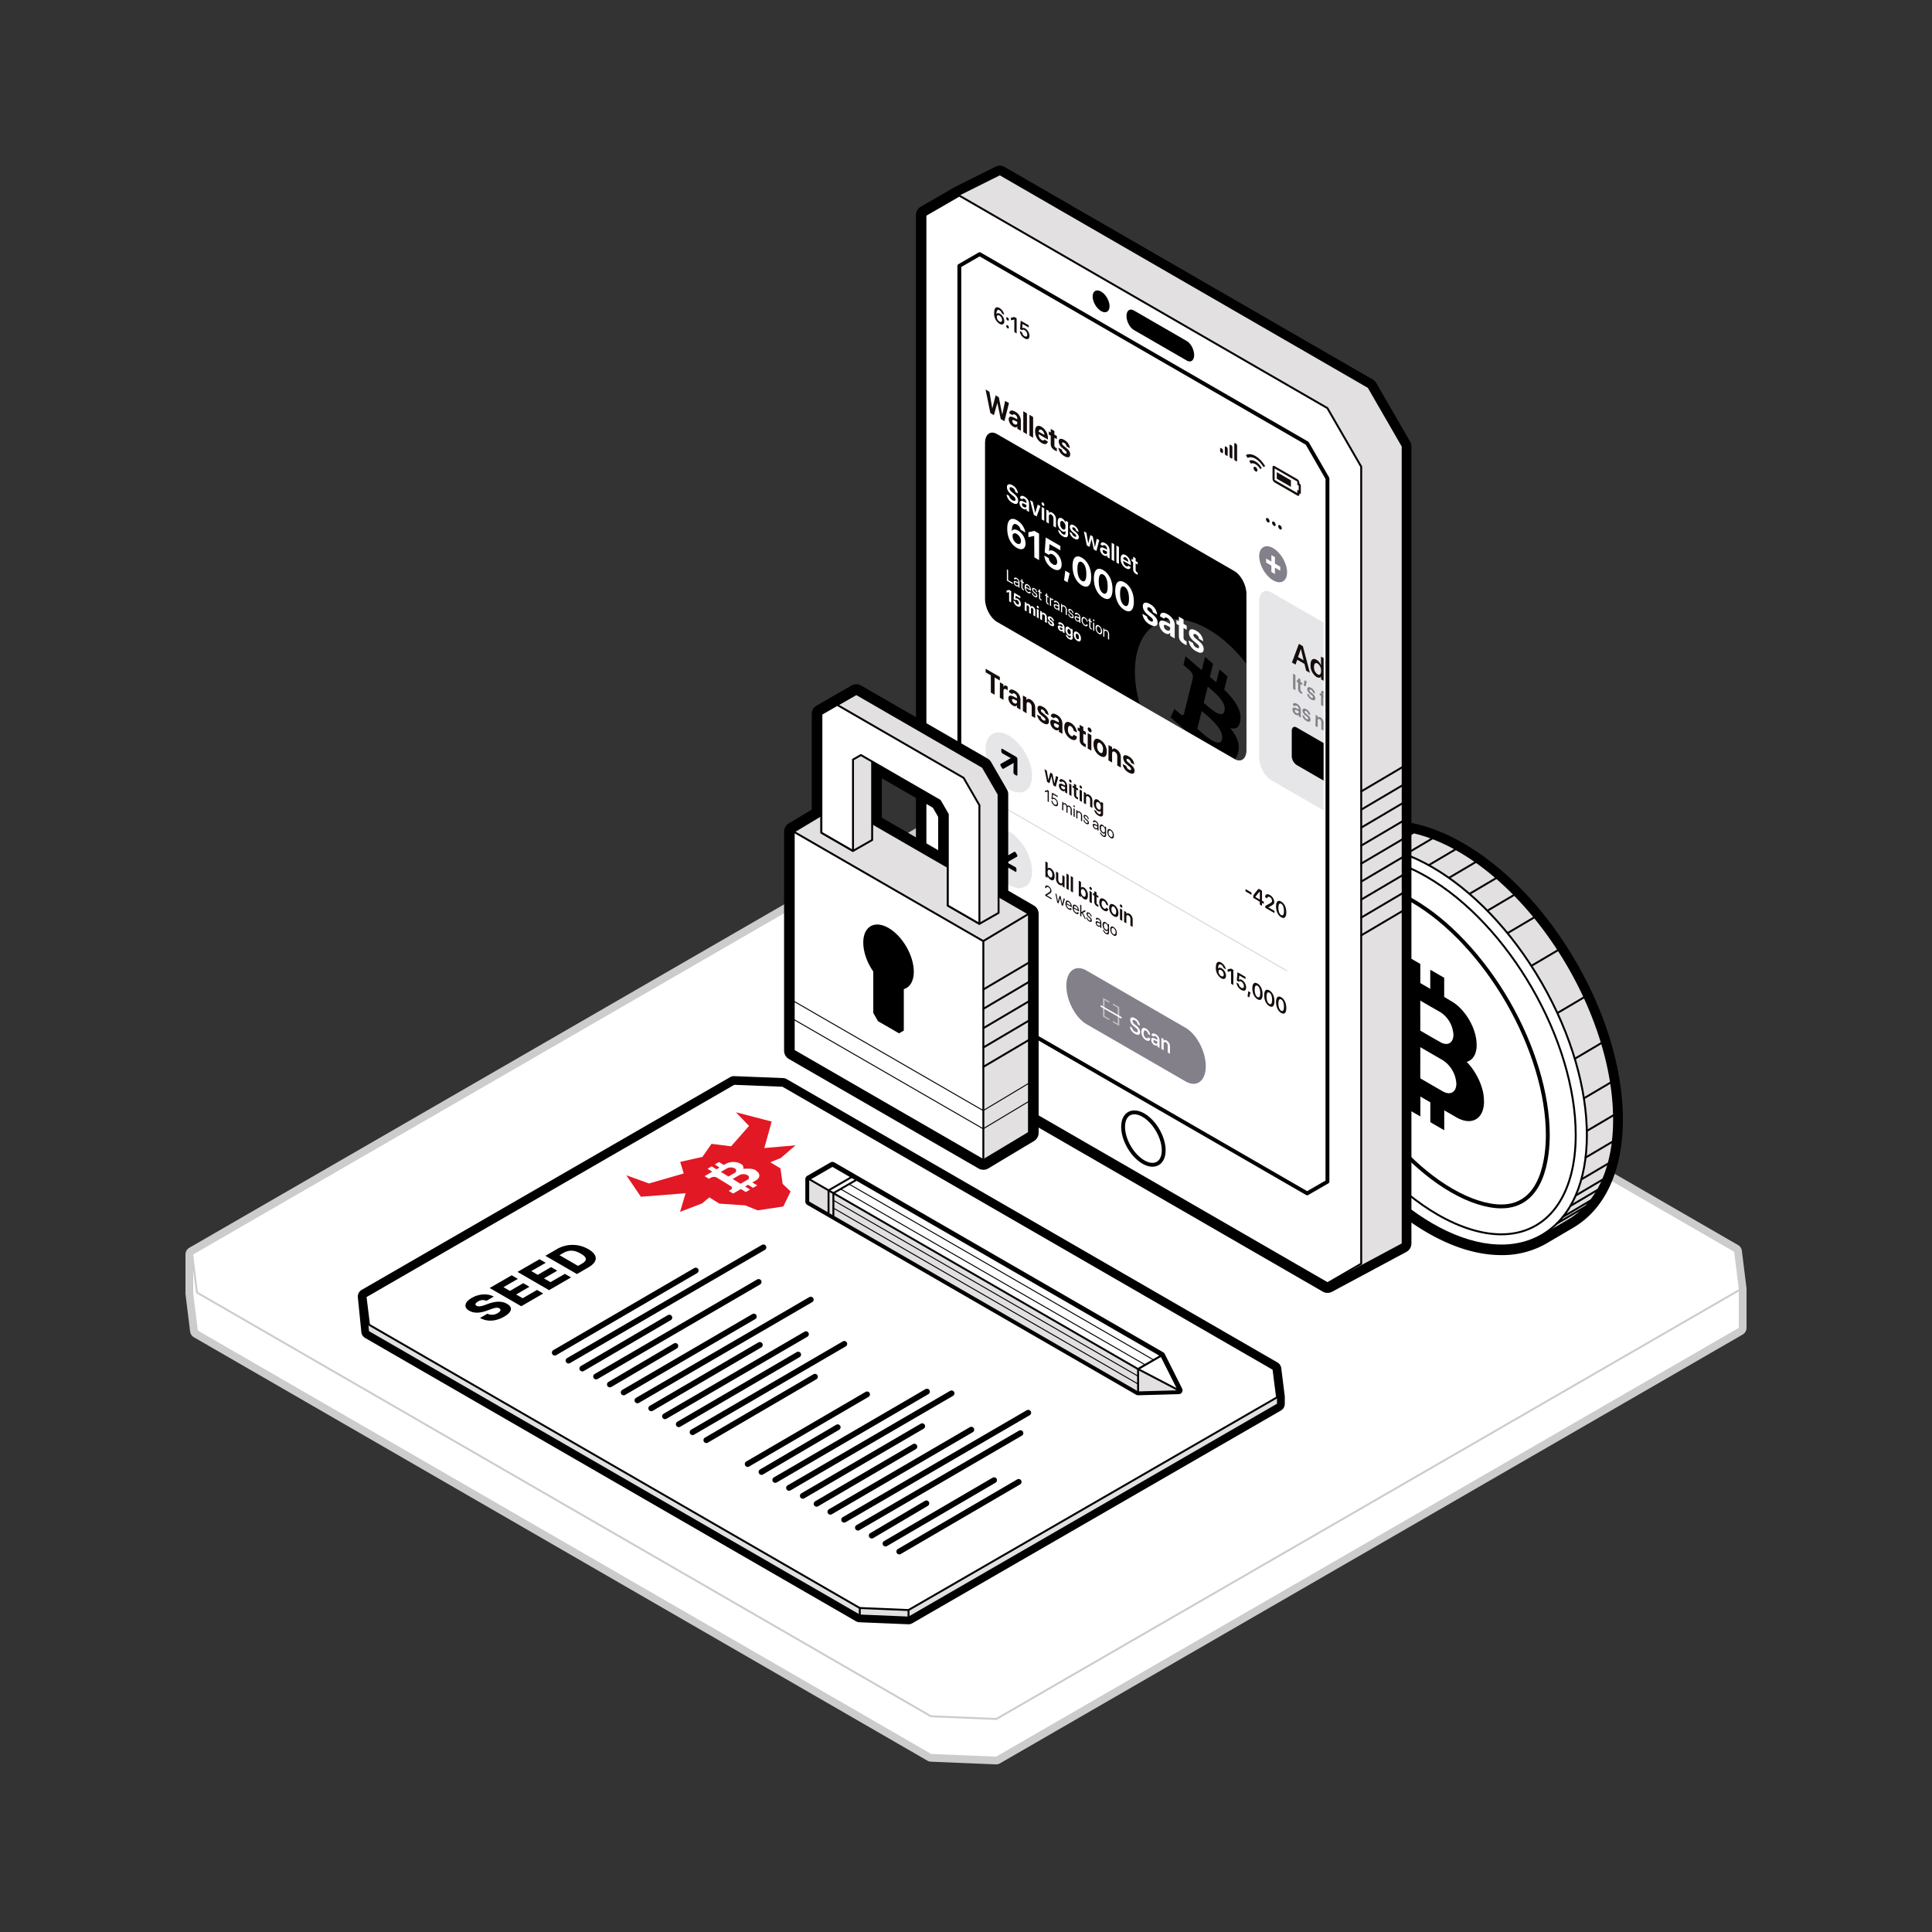<svg xmlns="http://www.w3.org/2000/svg" xmlns:xlink="http://www.w3.org/1999/xlink" viewBox="0 0 1000 1000"><rect x="0" y="0" width="1000" height="1000" fill="#333333" stroke="none"/><defs><style>.cls-1,.cls-11,.cls-21,.cls-23,.cls-6,.cls-7,.cls-8{fill:none;}.cls-10,.cls-12,.cls-2,.cls-22,.cls-5{fill:#fff;}.cls-3{fill:#ccc;}.cls-24,.cls-4{fill:#e2e0e1;}.cls-10,.cls-11,.cls-12,.cls-21,.cls-22,.cls-23,.cls-24,.cls-5,.cls-6,.cls-7,.cls-8{stroke:#000;}.cls-5,.cls-7,.cls-8{stroke-miterlimit:10;}.cls-10,.cls-11,.cls-12,.cls-21,.cls-22,.cls-23,.cls-24,.cls-6{stroke-linecap:round;stroke-linejoin:round;}.cls-11,.cls-12,.cls-8{stroke-width:2px;}.cls-25,.cls-9{fill-rule:evenodd;}.cls-13{clip-path:url(#clip-path);}.cls-14,.cls-15{opacity:0.2;}.cls-15,.cls-17{fill:#83808a;}.cls-16{fill:#150c0c;}.cls-18{clip-path:url(#clip-path-2);}.cls-19{fill:#ddd;}.cls-20{opacity:0.5;}.cls-21{stroke-width:3px;}.cls-22,.cls-23{stroke-width:0.5px;}.cls-25{fill:#e21924;}</style><clipPath id="clip-path"><path class="cls-1" d="M639,392.86l-123-71c-3.38-2-6.15-7.24-6.15-11.76v-80.8c0-4.51,2.77-6.61,6.15-4.65l123,71c3.38,2,6.15,7.24,6.15,11.76v80.8C645.15,392.72,642.38,394.82,639,392.86Z"/></clipPath><clipPath id="clip-path-2"><path class="cls-1" d="M685.09,419.47l-27.17-15.68c-3.38-2-6.15-7.25-6.15-11.76v-80.8c0-4.52,2.77-6.61,6.15-4.66l27.17,15.69Z"/></clipPath></defs><g id="base"><path class="cls-2" d="M481.92,909.85a2,2,0,0,1-.92-.27L101.41,690.42a2,2,0,0,1-1-1.48L98,669.55a1.93,1.93,0,0,1,0-.24v-20a2,2,0,0,1,1-1.74L483.42,425.63a2,2,0,0,1,1-.27l33.66,1.4a2,2,0,0,1,.92.26L898.59,646.18a2,2,0,0,1,1,1.49L902,667.05a2.11,2.11,0,0,1,0,.25v20a2,2,0,0,1-1,1.73L516.58,911a2,2,0,0,1-1,.27Z"/><path class="cls-3" d="M484.42,427.36,518,428.75,897.59,647.91,900,667.3v20L515.58,909.24,482,907.85,102.41,688.69c-.94-7.57-1.47-11.81-2.41-19.38v-20L484.42,427.36m0-4a4,4,0,0,0-2,.54L98,645.84a4,4,0,0,0-2,3.47v20a4,4,0,0,0,0,.49l2.41,19.39a4,4,0,0,0,2,3L480,911.31a4,4,0,0,0,1.84.54l33.58,1.39h.16a4,4,0,0,0,2-.53L902,690.76a4,4,0,0,0,2-3.46v-20a3.91,3.91,0,0,0,0-.49l-2.41-19.39a4,4,0,0,0-2-3L520,425.29a4,4,0,0,0-1.84-.53l-13-.54-20.55-.85Z"/><polygon class="cls-2" points="481.86 888.35 101.95 669 99.46 649.04 484.29 426.86 518.14 428.26 898.05 647.6 900.54 667.57 515.71 889.75 481.86 888.35"/><path class="cls-3" d="M484.42,427.36,518,428.75,897.59,647.91,900,667.3,515.58,889.24,482,887.85,102.41,668.69c-.94-7.57-1.47-11.81-2.41-19.38L484.42,427.36m-.25-1-.25.15L99.5,648.44l-.57.33.08.66.9,7.25,1.51,12.14.06.49.43.25L481.5,888.72l.22.12H482l15.73.65,17.85.74h.29l.25-.14L900.5,668.17l.57-.34-.08-.65-1.2-9.7-1.21-9.69-.06-.5-.43-.24L518.5,427.89l-.22-.12H518l-16.79-.7-16.79-.7Z"/></g><g id="art"><path class="cls-4" d="M777.05,647.16c-11.61,0-24.06-3.79-37-11.27C695.2,610,658.72,546.82,658.72,495c0-25.5,8.68-44.62,24.46-53.87l.16-.1L697,433l.12-.07a43.62,43.62,0,0,1,22-5.61c11.6,0,24.06,3.79,37,11.27,44.84,25.89,81.33,89.08,81.33,140.86,0,25.64-8.78,44.83-24.73,54l-13.09,7.73a43.53,43.53,0,0,1-22.57,5.93Z"/><path d="M719.1,429.85c10.76,0,22.91,3.52,35.76,10.94,44.23,25.53,80.08,87.63,80.08,138.69,0,25.55-9,43.49-23.48,51.85l-13.11,7.75a41.14,41.14,0,0,1-21.3,5.58c-10.77,0-22.91-3.51-35.76-10.93C697.07,608.2,661.22,546.1,661.22,495c0-25.5,8.94-43.43,23.39-51.81h0l13.63-8.05h0a41.25,41.25,0,0,1,20.86-5.33m0-5a46.09,46.09,0,0,0-23.23,5.93l-.18.09-13.62,8.05a1.64,1.64,0,0,0-.22.14c-16.53,9.73-25.63,29.59-25.63,56,0,25.56,8.56,54.47,24.12,81.42s36.32,48.82,58.45,61.6c13.34,7.7,26.21,11.6,38.26,11.6a45.92,45.92,0,0,0,23.86-6.29L814,635.65c16.74-9.66,26-29.61,26-56.17,0-25.56-8.57-54.48-24.13-81.42s-36.31-48.82-58.45-61.6c-13.34-7.7-26.21-11.61-38.26-11.61Z"/><ellipse class="cls-5" cx="741.29" cy="541.27" rx="65.38" ry="113.24" transform="translate(-171.32 443.17) rotate(-30)"/><line class="cls-6" x1="739.51" y1="447.81" x2="753.14" y2="439.76"/><line class="cls-6" x1="727.66" y1="442.07" x2="741.29" y2="434.02"/><line class="cls-6" x1="717.6" y1="439.22" x2="731.23" y2="431.17"/><line class="cls-6" x1="710.22" y1="437.9" x2="723.85" y2="429.85"/><line class="cls-6" x1="703.24" y1="437.67" x2="716.87" y2="429.62"/><line class="cls-6" x1="697.05" y1="438.61" x2="711.19" y2="430.27"/><line class="cls-6" x1="692.14" y1="439.85" x2="706.29" y2="431.49"/><line class="cls-6" x1="750.22" y1="454.23" x2="763.85" y2="446.18"/><line class="cls-6" x1="760.78" y1="462.56" x2="774.41" y2="454.51"/><line class="cls-6" x1="770.01" y1="471.3" x2="783.64" y2="463.25"/><line class="cls-6" x1="780.55" y1="482.84" x2="794.18" y2="474.79"/><line class="cls-6" x1="792.93" y1="499.75" x2="806.56" y2="491.71"/><line class="cls-6" x1="806.29" y1="524.24" x2="819.92" y2="516.19"/><line class="cls-6" x1="815.26" y1="547.92" x2="828.89" y2="539.87"/><line class="cls-6" x1="820.01" y1="568.38" x2="833.64" y2="560.33"/><line class="cls-6" x1="821.52" y1="585.27" x2="835.15" y2="577.23"/><line class="cls-6" x1="820.74" y1="599.13" x2="834.37" y2="591.08"/><line class="cls-6" x1="818.64" y1="610.38" x2="832.27" y2="602.33"/><line class="cls-6" x1="815.76" y1="618.69" x2="829.39" y2="610.64"/><line class="cls-6" x1="812.86" y1="624.19" x2="827.02" y2="615.83"/><line class="cls-6" x1="808.95" y1="629.85" x2="823.12" y2="621.49"/><line class="cls-6" x1="805.84" y1="633.29" x2="820.44" y2="624.67"/><path class="cls-7" d="M777.06,638.89c-10,0-21.36-3.52-32.88-10.17C701.62,604.15,667,544.18,667,495c0-31.7,14.76-51.39,38.53-51.39,10,0,21.36,3.51,32.87,10.16,42.56,24.57,77.19,84.54,77.19,133.69C815.59,619.2,800.82,638.89,777.06,638.89Z"/><path class="cls-8" d="M777.06,624.44c-7.36,0-16.47-2.92-25.65-8.23-18.16-10.48-36.12-29.56-49.27-52.34S681.44,516,681.44,495c0-11.11,2.35-37,24.09-37,7.35,0,16.46,2.93,25.65,8.23,18.15,10.48,36.11,29.56,49.26,52.34s20.7,47.88,20.7,68.84C801.14,598.61,798.79,624.44,777.06,624.44Z"/><path class="cls-9" d="M768.06,569c0-.09,0-.18,0-.27,0-.38-.06-.77-.11-1.16l0-.18c0-.35-.1-.71-.16-1.06,0-.08,0-.17,0-.25-.08-.39-.16-.78-.25-1.17a2.68,2.68,0,0,0-.07-.27c-.08-.35-.18-.71-.28-1.06a1.33,1.33,0,0,0-.05-.19c-.12-.4-.24-.79-.38-1.18a3.38,3.38,0,0,0-.11-.34q-.16-.48-.36-1l-.1-.27c-.16-.39-.32-.78-.49-1.17-.05-.1-.09-.2-.14-.31-.14-.31-.29-.62-.44-.93l-.15-.3c-.19-.38-.38-.76-.59-1.13l-.15-.26c-.17-.31-.35-.62-.53-.92-.06-.1-.11-.2-.17-.29-.23-.37-.46-.73-.7-1.09l-.13-.2q-.3-.45-.63-.9l-.2-.28c-.26-.34-.51-.69-.78-1l-.09-.11c-.24-.3-.49-.6-.75-.89-.07-.08-.14-.17-.22-.25-.28-.32-.57-.64-.86-.94.27-.08.53-.18.78-.28l.18-.08q.38-.18.72-.39l0,0a6.74,6.74,0,0,0,.62-.47l.15-.13a6.57,6.57,0,0,0,.59-.59l.07-.09a5.72,5.72,0,0,0,.37-.49l.14-.19.27-.45.12-.23c.09-.17.17-.34.25-.52l.09-.2c.1-.25.2-.51.29-.78,0,0,0-.06,0-.1.08-.23.14-.48.2-.73l.06-.29c0-.2.08-.41.11-.62s0-.21.05-.32,0-.44.07-.67a3,3,0,0,0,0-.31c0-.33,0-.66,0-1,0-8.23-5.83-18.32-13-22.43L747.51,516v-9.91l-7.21-4.16v9.9h0l-5.15-3v-9.9l-7.22-4.17v9.9l0,0-13.39-7.73v8.91l3.64,2.11a11.47,11.47,0,0,1,5.17,8.95v28.88c0,3.28-2.33,4.62-5.17,3l-3.64-2.1v9l2,1.15,11.4,6.58v0l0,0v10.28l6.24,3.6,1,.57V567.56l5.15,3h0v10.28l6.12,3.54,1.09.63V574.71l6.32,3.64c7.84,4.53,14.27.83,14.27-8.23h0C768.1,569.73,768.08,569.34,768.06,569Zm-32.92-51.1,5.15,3,5.27,3a14.93,14.93,0,0,1,6.73,11.65c0,4.28-3,6-6.73,3.89l-5.27-3-5.15-3Zm11.66,47-6.51-3.76-5.15-3V542l5.15,3,6.51,3.76a15.57,15.57,0,0,1,7,12.15C753.82,565.29,750.66,567.12,746.8,564.89Z"/><path class="cls-4" d="M687.09,666.71a2.55,2.55,0,0,1-1.25-.34l-190.54-110a2.48,2.48,0,0,1-.91-.91l-17.51-30.34a2.5,2.5,0,0,1-.34-1.25V111.34a2.52,2.52,0,0,1,1.25-2.17L495.3,99.06l.14-.07,20.94-10.47a2.54,2.54,0,0,1,2.37.07l190.53,110a2.54,2.54,0,0,1,.92.92l17.51,30.33a2.5,2.5,0,0,1,.34,1.25V643.62a2.51,2.51,0,0,1-1.32,2.21l-38.46,20.58A2.46,2.46,0,0,1,687.09,666.71Z"/><path d="M517.5,90.76,708,200.76l17.52,30.34V643.62l-38.46,20.59-190.54-110L479,523.86V111.34l17.51-10.11L517.5,90.76m0-5a4.92,4.92,0,0,0-2.24.53L494.32,96.76l-.27.14-14.47,8.36-3,1.75a5,5,0,0,0-2.5,4.33V523.86a5,5,0,0,0,.67,2.5l17.51,30.34a5,5,0,0,0,1.83,1.83l190.54,110a5.06,5.06,0,0,0,2.5.67,5,5,0,0,0,2.36-.6L727.91,648a5,5,0,0,0,2.64-4.41V231.1a5,5,0,0,0-.67-2.5l-16.26-28.16-1.26-2.18a4.94,4.94,0,0,0-1.83-1.83L520,86.43a5,5,0,0,0-2.5-.67Z"/><path class="cls-10" d="M687.09,664.21l-190.54-110L479,523.86V111.34l17.51-10.11,190.54,110,17.51,30.33V654.09Z"/><path class="cls-11" d="M496.55,501.62v-364l10.51-6.07,169.52,97.88,10.51,18.2v364l-10.51,6.06L507.06,519.82Z"/><ellipse class="cls-12" cx="591.82" cy="589.32" rx="8.58" ry="14.86" transform="translate(-215.37 374.87) rotate(-30)"/><ellipse cx="569.93" cy="155.97" rx="3.57" ry="6.19" transform="translate(-1.63 305.86) rotate(-30)"/><path d="M614.3,186.64l-27.44-15.85c-2.09-1.2-3.79-4.46-3.79-7.24h0c0-2.78,1.7-4.07,3.79-2.87l27.44,15.85c2.09,1.2,3.79,4.46,3.79,7.24h0C618.09,186.55,616.39,187.84,614.3,186.64Z"/><line class="cls-6" x1="704.6" y1="474.92" x2="726.57" y2="461.95"/><line class="cls-6" x1="704.6" y1="465.61" x2="726.57" y2="452.64"/><line class="cls-6" x1="704.6" y1="456.3" x2="726.57" y2="443.33"/><line class="cls-6" x1="704.6" y1="446.98" x2="726.57" y2="434.02"/><line class="cls-6" x1="704.6" y1="437.67" x2="726.57" y2="424.7"/><line class="cls-6" x1="704.6" y1="428.36" x2="726.57" y2="415.39"/><line class="cls-6" x1="704.6" y1="419.05" x2="726.57" y2="406.08"/><line class="cls-6" x1="704.6" y1="409.62" x2="726.57" y2="396.66"/><line class="cls-6" x1="704.6" y1="484.12" x2="726.57" y2="471.15"/><path d="M639,392.86l-123-71c-3.38-2-6.15-7.24-6.15-11.76v-80.8c0-4.51,2.77-6.61,6.15-4.65l123,71c3.38,2,6.15,7.24,6.15,11.76v80.8C645.15,392.72,642.38,394.82,639,392.86Z"/><g class="cls-13"><g class="cls-14"><path class="cls-2" d="M622,368l-2.28,9.25c2.82,2.43,11.51,10.67,12.8,5.46h0C633.86,377.28,624.82,370.45,622,368Z"/><path class="cls-2" d="M625.12,355.39l-2.07,8.39c2.35,2,9.58,9,10.75,4.21C635,363,627.46,357.42,625.12,355.39Z"/><path class="cls-2" d="M634.47,332.26c-20.29-17.56-40.85-15.16-45.91,5.36s7.29,51.38,27.58,68.93,40.86,15.17,45.92-5.34h0C667.12,380.69,654.77,349.82,634.47,332.26ZM642,372.82h0c-.54,3.95-2.59,4.83-5.3,4,3.72,4.4,5.62,8.93,3.81,13.85-2.24,6.11-7.57,3.65-14.66-2l-1.72,7L620,392l1.69-6.87c-1.07-.93-2.17-1.89-3.31-2.9l-1.7,6.9-4.15-3.59,1.72-7-3-2.6-5.41-4.68,2.07-4.3s3.06,2.71,3,2.62c1.18,1,1.7.43,1.9,0l4.67-18.91a4.81,4.81,0,0,0-1.94-3.91c.07,0-3-2.61-3-2.61l1.11-4.49,5.73,5v0l2.65,2.25,1.7-6.9,4.16,3.59-1.67,6.77c1.11.94,2.24,1.88,3.33,2.83l1.66-6.72,4.15,3.59-1.7,6.9C638.93,362.09,642.77,367.44,642,372.82Z"/></g></g><path class="cls-15" d="M685.09,419.47l-27.17-15.68c-3.38-2-6.15-7.25-6.15-11.76v-80.8c0-4.52,2.77-6.61,6.15-4.66l27.17,15.69Z"/><path class="cls-16" d="M514.44,214.86l-1.84-1.07-2.47-12.18,2,1.16,1.47,8.65,0,0,1.74-6.79,1.65,1,1.74,8.8.06,0,1.47-6.94,2,1.16L519.88,218,518,216.93l-1.77-8.37,0,0Z"/><path class="cls-16" d="M522.1,217c0-1.45,1-1.73,2.69-.86l1.75.89v-.53a2.19,2.19,0,0,0-1.17-1.85c-.7-.41-1.15-.26-1.24.28l-1.72-1c.07-1.51,1.21-1.92,3.05-.86a5.44,5.44,0,0,1,2.93,4.37v5.49l-1.82-1v-1.22l0,0c-.39.62-1.25.63-2.11.13A4.69,4.69,0,0,1,522.1,217Zm4.44,1.93v-.58l-1.46-.74c-.71-.35-1.11-.21-1.11.36a2,2,0,0,0,1.07,1.58C525.86,220,526.54,219.78,526.54,218.91Z"/><path class="cls-16" d="M529.65,212.88l1.89,1.09v10.76l-1.89-1.09Z"/><path class="cls-16" d="M532.85,214.73l1.89,1.09v10.76l-1.89-1.09Z"/><path class="cls-16" d="M542.33,228.52c-.21,1.44-1.45,1.78-3.16.79a7,7,0,0,1-3.41-6.1c0-2.55,1.29-3.46,3.34-2.28a6.83,6.83,0,0,1,3.29,5.9v.67l-4.78-2.76v.14a3.36,3.36,0,0,0,1.59,2.84c.69.4,1.22.31,1.4-.2Zm-4.7-5.1,2.94,1.69a3.16,3.16,0,0,0-1.45-2.56C538.29,222.07,537.7,222.45,537.63,223.42Z"/><path class="cls-16" d="M545.75,223.1v1.84l1.28.74v1.64l-1.28-.74v3.83a1.48,1.48,0,0,0,.81,1.37,3.91,3.91,0,0,0,.46.23v1.6a5.15,5.15,0,0,1-.9-.43c-1.63-.94-2.26-1.93-2.26-3.49v-4.2l-1-.56v-1.64l1,.56V222Z"/><path class="cls-16" d="M550.84,227.71a5.44,5.44,0,0,1,2.92,4.3L552,231a2.3,2.3,0,0,0-1.18-1.77c-.65-.38-1.08-.28-1.08.24s.26.84,1,1.41l1.19,1c1.44,1.18,2,2.18,2,3.35,0,1.58-1.25,1.9-3,.87a5.83,5.83,0,0,1-3.14-4.42l1.84,1.06a2.51,2.51,0,0,0,1.3,1.83c.71.41,1.15.33,1.15-.2s-.24-.8-.92-1.37L550,232a4.61,4.61,0,0,1-2-3.46C547.94,227,549.08,226.69,550.84,227.71Z"/><path class="cls-16" d="M512.85,358.46v-8.91L510.16,348v-1.86l7.35,4.24v1.86l-2.7-1.56v8.91Z"/><path class="cls-16" d="M517.55,353.17l1.82,1.06v1.44l0,0c.25-.87.83-1.09,1.65-.62a3.32,3.32,0,0,1,.53.39v1.92a3.34,3.34,0,0,0-.68-.52c-.93-.54-1.47-.19-1.47.93v4.47l-1.89-1.09Z"/><path class="cls-16" d="M521.94,361.41c0-1.46,1-1.74,2.69-.87l1.74.89v-.53a2.19,2.19,0,0,0-1.16-1.85c-.7-.4-1.15-.26-1.24.28l-1.72-1c.07-1.51,1.21-1.91,3-.86a5.46,5.46,0,0,1,2.93,4.37v5.5l-1.82-1.06v-1.22l0,0c-.39.62-1.25.63-2.11.13A4.67,4.67,0,0,1,521.94,361.41Zm4.43,1.92v-.58l-1.46-.74c-.7-.34-1.1-.21-1.1.36a2,2,0,0,0,1.07,1.58C525.7,364.43,526.37,364.2,526.37,363.33Z"/><path class="cls-16" d="M529.44,360l1.82,1v1.43l0,0c.37-.78,1.1-.94,2.17-.32a4.9,4.9,0,0,1,2.4,4.37v5.16L534,370.66V366a2.59,2.59,0,0,0-1.27-2.38c-.84-.48-1.38-.08-1.38,1v4.59L529.44,368Z"/><path class="cls-16" d="M539.85,365.88a5.41,5.41,0,0,1,2.91,4.3l-1.73-1a2.3,2.3,0,0,0-1.18-1.76c-.65-.38-1.09-.29-1.09.24s.26.84,1,1.41l1.18,1c1.45,1.18,2,2.18,2,3.35,0,1.58-1.24,1.89-3,.86a5.84,5.84,0,0,1-3.14-4.41l1.85,1.06a2.44,2.44,0,0,0,1.29,1.82c.71.42,1.15.33,1.15-.19s-.23-.8-.91-1.37l-1.19-1a4.64,4.64,0,0,1-2-3.47C537,365.2,538.09,364.86,539.85,365.88Z"/><path class="cls-16" d="M543.61,373.92c0-1.46,1-1.74,2.69-.86l1.75.88v-.53a2.19,2.19,0,0,0-1.17-1.84c-.7-.41-1.15-.27-1.24.27l-1.72-1c.07-1.52,1.21-1.92,3.05-.86a5.43,5.43,0,0,1,2.93,4.36v5.5l-1.82-1.05v-1.23l0,0c-.39.63-1.25.63-2.11.13A4.67,4.67,0,0,1,543.61,373.92Zm4.44,1.93v-.59l-1.46-.73c-.71-.35-1.11-.22-1.11.35a2,2,0,0,0,1.07,1.59C547.37,376.94,548.05,376.71,548.05,375.85Z"/><path class="cls-16" d="M555.66,378.15a3,3,0,0,0-1.37-2.23c-.93-.54-1.51,0-1.51,1.58a3.73,3.73,0,0,0,1.51,3.35c.76.43,1.25.2,1.37-.61l1.75,1c-.09,1.84-1.31,2.35-3.14,1.29a7,7,0,0,1-3.41-6.14c0-2.57,1.33-3.4,3.4-2.2a6.34,6.34,0,0,1,3.15,5Z"/><path class="cls-16" d="M560.71,376.25v1.85l1.28.73v1.64l-1.28-.73v3.82a1.49,1.49,0,0,0,.82,1.38,3.65,3.65,0,0,0,.46.22v1.61a4.83,4.83,0,0,1-.9-.43c-1.63-.94-2.26-1.93-2.26-3.49v-4.2l-1-.57v-1.64l1,.57v-1.85Z"/><path class="cls-16" d="M563,377.22c0-.62.44-.87,1-.55a2.15,2.15,0,0,1,1,1.69c0,.61-.43.87-1,.55A2.17,2.17,0,0,1,563,377.22Zm0,2.23,1.89,1.09v8l-1.89-1.08Z"/><path class="cls-16" d="M566,385.11c0-2.59,1.35-3.38,3.43-2.18a7.07,7.07,0,0,1,3.43,6.14c0,2.63-1.34,3.4-3.43,2.19A7,7,0,0,1,566,385.11Zm4.94,2.86a3.81,3.81,0,0,0-1.51-3.38c-.92-.53-1.52,0-1.52,1.63a3.77,3.77,0,0,0,1.52,3.38C570.3,390.13,570.89,389.57,570.89,388Z"/><path class="cls-16" d="M573.78,385.64l1.82,1.05v1.42l0,0c.36-.78,1.09-.94,2.16-.33a4.91,4.91,0,0,1,2.4,4.38v5.15l-1.88-1.09v-4.69a2.59,2.59,0,0,0-1.28-2.38c-.84-.49-1.38-.08-1.38.95v4.59l-1.88-1.09Z"/><path class="cls-16" d="M584.18,391.47a5.44,5.44,0,0,1,2.92,4.3l-1.74-1a2.33,2.33,0,0,0-1.18-1.77c-.65-.37-1.08-.28-1.08.25s.26.83.95,1.41l1.19,1c1.44,1.19,2,2.19,2,3.36,0,1.57-1.25,1.89-3,.86a5.81,5.81,0,0,1-3.14-4.42L583,396.5a2.48,2.48,0,0,0,1.3,1.82c.71.41,1.15.33,1.15-.19s-.24-.8-.92-1.38l-1.18-1a4.63,4.63,0,0,1-2-3.47C581.28,390.8,582.42,390.46,584.18,391.47Z"/><path class="cls-16" d="M546.43,407.24l-1.23-.71-1-4.77h0l-1,3.64-1.22-.71-1.35-6.53,1.17.68.84,4.9,0,0,1-3.86,1.12.65,1,5h0l.84-3.93,1.16.67Z"/><path class="cls-16" d="M548.08,406.55c0-1,.69-1.24,1.9-.62l1.31.67v-.41a1.72,1.72,0,0,0-.93-1.49c-.55-.32-.9-.21-1,.22l-1.08-.63c.05-1,.84-1.35,2.11-.62a3.79,3.79,0,0,1,2,3.09v4l-1.13-.65v-.92l0,0c-.29.46-.91.49-1.55.12A3.32,3.32,0,0,1,548.08,406.55Zm3.21,1.37v-.44l-1.15-.59c-.56-.28-.89-.17-.89.28a1.55,1.55,0,0,0,.85,1.26C550.76,408.81,551.29,408.61,551.29,407.92Z"/><path class="cls-16" d="M553.36,403.89c0-.41.28-.57.63-.36a1.36,1.36,0,0,1,.65,1.1c0,.4-.28.57-.65.36A1.4,1.4,0,0,1,553.36,403.89Zm.06,1.63,1.17.68V412l-1.17-.67Z"/><path class="cls-16" d="M557.06,406.28v1.35l.94.54v1l-.94-.54v3a1.11,1.11,0,0,0,.6,1l.34.16v1a3.82,3.82,0,0,1-.61-.29,2.53,2.53,0,0,1-1.5-2.43V408l-.71-.42v-1l.71.41v-1.34Z"/><path class="cls-16" d="M558.76,407c0-.41.29-.57.64-.36a1.4,1.4,0,0,1,.65,1.1c0,.4-.29.57-.65.36A1.41,1.41,0,0,1,558.76,407Zm.06,1.64,1.17.67v5.75l-1.17-.67Z"/><path class="cls-16" d="M561,409.89l1.12.65v1l0,0c.27-.53.8-.64,1.57-.19a3.51,3.51,0,0,1,1.72,3.13v3.72l-1.17-.68v-3.44a2,2,0,0,0-1-1.84c-.68-.39-1.1-.08-1.1.74v3.33l-1.17-.67Z"/><path class="cls-16" d="M566.31,419.15l1.16.67a2.38,2.38,0,0,0,1.11,1.38c.76.44,1.2.2,1.2-.53v-1h0c-.26.47-.85.54-1.56.13a4.69,4.69,0,0,1-2.05-4.09c0-1.81.8-2.49,2.07-1.75a3.74,3.74,0,0,1,1.57,2h0v-1l1.15.66v5.66c0,1.38-1,1.71-2.41.88A4.43,4.43,0,0,1,566.31,419.15Zm3.47-1.32a2.93,2.93,0,0,0-1.24-2.56c-.73-.42-1.2,0-1.2,1.15a2.86,2.86,0,0,0,1.2,2.52C569.29,419.37,569.78,419,569.78,417.83Z"/><path class="cls-16" d="M542.25,409.74h0l-1.35.3v-.73l1.36-.35.62.36v5.87l-.62-.35Z"/><path class="cls-16" d="M544.16,414.33l.62.36a2.36,2.36,0,0,0,1.13,1.71c.69.39,1.17.12,1.17-.67a2.44,2.44,0,0,0-1.16-2c-.48-.27-.87-.27-1.11.07l-.56-.33.27-3.2,2.91,1.68v.66L545,411.22l-.18,1.87h0c.24-.26.66-.23,1.15.06a3.55,3.55,0,0,1,1.68,2.91c0,1.18-.75,1.58-1.81,1A3.54,3.54,0,0,1,544.16,414.33Z"/><path class="cls-16" d="M549.84,415l.58.33V416h0c.18-.35.55-.44,1-.15a2.26,2.26,0,0,1,1,1.4h0c.2-.39.63-.44,1.15-.15a2.45,2.45,0,0,1,1.19,2.08v2.92l-.61-.36V419a1.53,1.53,0,0,0-.76-1.36c-.49-.28-.83-.07-.83.51v2.69l-.61-.36v-2.83a1.51,1.51,0,0,0-.76-1.28c-.48-.28-.83,0-.83.54v2.65l-.62-.35Z"/><path class="cls-16" d="M555.59,417.1c0-.24.18-.34.39-.22a.86.86,0,0,1,.38.67c0,.24-.17.34-.38.22A.86.86,0,0,1,555.59,417.1Zm.08,1.24.61.36v4.23l-.61-.35Z"/><path class="cls-16" d="M557.11,419.18l.58.33v.68h0c.21-.33.6-.4,1.17-.07a2.6,2.6,0,0,1,1.27,2.29v2.74l-.62-.35v-2.62a1.7,1.7,0,0,0-.84-1.55c-.58-.33-1-.07-1,.64v2.49l-.61-.35Z"/><path class="cls-16" d="M562.2,422a2.67,2.67,0,0,1,1.36,2.08l-.59-.34a1.5,1.5,0,0,0-.77-1.16c-.45-.26-.75-.18-.75.19a1.34,1.34,0,0,0,.6.95l.58.5a2.22,2.22,0,0,1,1,1.73c0,.74-.61.91-1.42.44a2.83,2.83,0,0,1-1.47-2.14l.61.35a1.62,1.62,0,0,0,.86,1.21c.49.29.8.22.8-.16s-.14-.57-.56-.93l-.58-.49a2.39,2.39,0,0,1-1-1.77C560.85,421.78,561.4,421.58,562.2,422Z"/><path class="cls-16" d="M565.6,427.11c0-.72.49-.9,1.33-.47l1.05.54v-.35a1.49,1.49,0,0,0-.8-1.29c-.47-.28-.77-.19-.85.18l-.59-.34c0-.71.59-1,1.45-.46a2.65,2.65,0,0,1,1.4,2.19V430l-.58-.34V429h0c-.22.35-.68.4-1.18.12A2.4,2.4,0,0,1,565.6,427.11Zm2.38,1v-.35l-1-.5c-.49-.24-.77-.15-.77.24a1.34,1.34,0,0,0,.73,1.09C567.54,428.9,568,428.69,568,428.08Z"/><path class="cls-16" d="M569.34,430.82l.63.36a2.06,2.06,0,0,0,.94,1.19c.63.36,1,.16,1-.47v-.67h0c-.22.32-.65.38-1.17.08a3.53,3.53,0,0,1-1.55-3.06c0-1.33.62-1.82,1.56-1.27a3,3,0,0,1,1.2,1.47h0v-.71l.58.33v4.15c0,1-.64,1.31-1.65.72A3.17,3.17,0,0,1,569.34,430.82Zm2.59-1a2.49,2.49,0,0,0-1.07-2.16c-.63-.37-1,0-1,.94a2.46,2.46,0,0,0,1,2.15C571.5,431.13,571.93,430.76,571.93,429.83Z"/><path class="cls-16" d="M573.16,430.56c0-1.35.68-1.8,1.7-1.21a3.65,3.65,0,0,1,1.69,3.17c0,1.34-.68,1.79-1.69,1.21A3.67,3.67,0,0,1,573.16,430.56Zm2.77,1.6a2.47,2.47,0,0,0-1.07-2.19c-.65-.37-1.08-.05-1.08.95a2.45,2.45,0,0,0,1.08,2.18C575.5,433.48,575.93,433.15,575.93,432.16Z"/><path class="cls-16" d="M644.68,461.39v-1.2l3.09,1.78v1.2Z"/><path class="cls-16" d="M652.06,466.72l-3.38-2v-1.19a24.21,24.21,0,0,1,2.81-3.51l1.72,1v5.17l.93.53v1.15l-.93-.53v1.5l-1.15-.66Zm-2.29-2.44,2.31,1.34v-4.17h0a20.89,20.89,0,0,0-2.29,2.8Z"/><path class="cls-16" d="M657.27,463.25a4.51,4.51,0,0,1,2.3,3.57c0,.93-.38,1.31-1.56,2l-1.5.83v0l3.16,1.83v1.14l-4.76-2.75v-.95l2.4-1.34c.88-.5,1.08-.77,1.08-1.36a2.29,2.29,0,0,0-1.12-1.85c-.73-.42-1.29-.17-1.29.63l-1.14-.66C654.84,462.89,655.86,462.44,657.27,463.25Z"/><path class="cls-16" d="M660.47,469.16c0-2.5,1-3.48,2.67-2.52s2.66,3.08,2.66,5.59-1,3.51-2.66,2.55S660.47,471.67,660.47,469.16Zm4.1,2.37c0-1.83-.53-3.23-1.43-3.75s-1.45.26-1.45,2.08.53,3.24,1.45,3.77S664.57,473.39,664.57,471.53Z"/><ellipse class="cls-17" cx="658.98" cy="292.05" rx="5.89" ry="10.21" transform="translate(-57.74 368.62) rotate(-30)"/><path class="cls-2" d="M659.9,297.13l-1.84-1.07v-3.32l-2.73-1.57v-2.08l2.73,1.58v-3.33l1.84,1.06v3.33l2.75,1.58v2.08l-2.75-1.58Z"/><path class="cls-16" d="M655.28,268.74c0-.59.41-.83.93-.53a2,2,0,0,1,.92,1.6c0,.59-.41.83-.92.53A2,2,0,0,1,655.28,268.74Zm3.16,1.83c0-.6.4-.84.92-.54a2,2,0,0,1,.92,1.6c0,.59-.4.83-.92.53A2,2,0,0,1,658.44,270.57Zm3.15,1.82c0-.6.41-.83.93-.54a2,2,0,0,1,.92,1.6c0,.6-.41.83-.92.53A2,2,0,0,1,661.59,272.39Z"/><path class="cls-2" d="M522.33,256.65a3.31,3.31,0,0,0,1.74,2.3c.92.53,1.56.37,1.56-.36s-.39-1.24-1.38-2l-.82-.67c-1.53-1.24-2.24-2.49-2.24-3.77,0-1.55,1.18-1.92,2.83-1a5.39,5.39,0,0,1,2.84,4.27l-1.31-.75a2.91,2.91,0,0,0-1.54-2.22c-.84-.49-1.44-.37-1.44.37s.38,1.2,1.33,2l.82.67c1.61,1.31,2.28,2.45,2.28,3.75,0,1.69-1.15,2.09-3,1a5.59,5.59,0,0,1-3-4.34Z"/><path class="cls-2" d="M527.67,260.34c0-1.15.76-1.4,2.13-.71l1.48.76v-.46a2,2,0,0,0-1-1.68c-.62-.36-1-.24-1.11.25l-1.22-.7c.06-1.18,1-1.53,2.38-.71a4.31,4.31,0,0,1,2.3,3.48V265l-1.27-.73v-1l0,0c-.32.52-1,.55-1.74.13A3.71,3.71,0,0,1,527.67,260.34Zm3.61,1.53v-.49l-1.3-.66c-.63-.32-1-.2-1,.32a1.75,1.75,0,0,0,.95,1.41C530.68,262.88,531.28,262.65,531.28,261.87Z"/><path class="cls-2" d="M536.58,267.33l-1.45-.83-2-7.62,1.41.81,1.3,5.81,0,0,1.3-4.31,1.38.79Z"/><path class="cls-2" d="M539.11,260.53c0-.46.33-.64.72-.41a1.56,1.56,0,0,1,.73,1.24c0,.45-.32.64-.73.41A1.61,1.61,0,0,1,539.11,260.53Zm.07,1.84,1.32.76v6.47l-1.32-.76Z"/><path class="cls-2" d="M541.6,263.76l1.27.73v1.11l0,0c.3-.6.9-.71,1.76-.22a4,4,0,0,1,1.94,3.53v4.18l-1.31-.76v-3.87a2.26,2.26,0,0,0-1.12-2.08c-.76-.43-1.24-.08-1.24.85V271l-1.32-.76Z"/><path class="cls-2" d="M547.6,274.19l1.31.75a2.65,2.65,0,0,0,1.24,1.55c.86.49,1.35.22,1.35-.6V274.8l0,0c-.29.53-1,.61-1.75.14a5.24,5.24,0,0,1-2.31-4.59c0-2.05.9-2.8,2.33-2a4.19,4.19,0,0,1,1.77,2.24l0,0V269.5l1.29.74v6.37c0,1.54-1.07,1.92-2.71,1A5,5,0,0,1,547.6,274.19Zm3.9-1.49a3.31,3.31,0,0,0-1.38-2.88c-.83-.48-1.36,0-1.36,1.29a3.21,3.21,0,0,0,1.36,2.84C551,274.43,551.5,274,551.5,272.7Z"/><path class="cls-2" d="M556,272a4.3,4.3,0,0,1,2.26,3.38l-1.23-.7a2,2,0,0,0-1-1.56c-.58-.34-1-.24-1,.24s.23.76.82,1.25l.93.77c1.16,1,1.61,1.75,1.61,2.69,0,1.22-1,1.49-2.35.69a4.55,4.55,0,0,1-2.43-3.46l1.29.75a2.16,2.16,0,0,0,1.14,1.6c.64.37,1,.29,1-.19s-.2-.72-.79-1.21l-.93-.78a3.72,3.72,0,0,1-1.61-2.77C553.79,271.47,554.68,271.18,556,272Z"/><path class="cls-2" d="M567.52,285.19l-1.39-.79L565,279l0,0-1.1,4.1-1.37-.8L561,275l1.32.76.95,5.52h0l1.1-4.33,1.26.72,1.1,5.6,0,0,.94-4.42,1.3.75Z"/><path class="cls-2" d="M569.38,284.42c0-1.15.76-1.39,2.13-.71l1.48.76V284a2,2,0,0,0-1-1.67c-.62-.36-1-.25-1.1.24l-1.23-.7c.06-1.18,1-1.53,2.38-.7a4.28,4.28,0,0,1,2.3,3.47v4.45l-1.27-.73v-1l0,0c-.32.52-1,.55-1.74.13A3.7,3.7,0,0,1,569.38,284.42ZM573,286v-.49l-1.3-.66c-.63-.31-1-.19-1,.32a1.75,1.75,0,0,0,.95,1.41C572.39,287,573,286.74,573,286Z"/><path class="cls-2" d="M575.38,280.93l1.32.76v8.81l-1.32-.76Z"/><path class="cls-2" d="M577.85,282.36l1.32.76v8.8l-1.32-.76Z"/><path class="cls-2" d="M585.23,293.49c-.17,1.12-1.15,1.4-2.48.63a5.57,5.57,0,0,1-2.69-4.89c0-2.05,1-2.81,2.64-1.87a5.47,5.47,0,0,1,2.59,4.73v.5l-3.92-2.27v.1a3,3,0,0,0,1.41,2.54c.61.36,1.08.27,1.22-.18Zm-3.85-4.16,2.62,1.51a2.83,2.83,0,0,0-1.29-2.3C582,288.11,581.43,288.46,581.38,289.33Z"/><path class="cls-2" d="M587.81,288.93v1.51l1.06.61v1.18l-1.06-.61V295a1.22,1.22,0,0,0,.68,1.16,3.3,3.3,0,0,0,.37.19v1.16a4.89,4.89,0,0,1-.68-.33,2.83,2.83,0,0,1-1.68-2.73v-3.57l-.81-.47v-1.17l.81.46v-1.51Z"/><g class="cls-18"><path class="cls-16" d="M675.19,343.63l-3.74-2.16-.87,2.53-1.88-1.08,3.61-9.66,2.05,1.19L678,348.27l-1.92-1.1Zm-3.32-3.54,2.89,1.67-1.42-5.83-.05,0Z"/><path class="cls-16" d="M678.34,344.16c0-2.72,1.22-3.74,3.1-2.66a5.43,5.43,0,0,1,2.31,2.93l0,0v-4.57l1.76,1v11.75l-1.72-1v-1.47l0,0c-.41.74-1.27.88-2.36.25A7.12,7.12,0,0,1,678.34,344.16Zm1.79,1a4.34,4.34,0,0,0,1.84,3.85c1.1.64,1.83,0,1.83-1.74a4.44,4.44,0,0,0-1.83-3.85C680.84,342.82,680.13,343.5,680.13,345.21Z"/><path class="cls-16" d="M686.71,349c0-2.73,1.22-3.75,3.1-2.66a5.38,5.38,0,0,1,2.31,2.92l0,0v-4.57l1.76,1v11.74l-1.72-1V355h0c-.41.73-1.27.88-2.36.25A7.14,7.14,0,0,1,686.71,349Zm1.8,1a4.32,4.32,0,0,0,1.83,3.85c1.11.64,1.83,0,1.83-1.73a4.4,4.4,0,0,0-1.83-3.85C689.21,347.66,688.51,348.33,688.51,350Z"/><path class="cls-17" d="M669.3,356.53V348.7l1.21.7v7.83Z"/><path class="cls-17" d="M673.08,351.62V353l.94.54v1.05l-.94-.55v3a1.11,1.11,0,0,0,.6,1,2,2,0,0,0,.34.16v1a3.82,3.82,0,0,1-.61-.29,2.53,2.53,0,0,1-1.5-2.42v-3.18l-.71-.41v-1.05l.71.42v-1.35Z"/><path class="cls-17" d="M674.81,354.82l.41-2.7,1.15.66-.66,2.57Z"/><path class="cls-17" d="M678.66,356.06a3.78,3.78,0,0,1,2,3l-1.09-.63a1.77,1.77,0,0,0-.92-1.38c-.51-.3-.86-.22-.86.21s.21.67.73,1.11l.83.69a3.07,3.07,0,0,1,1.43,2.39c0,1.08-.86,1.32-2.08.61a4,4,0,0,1-2.17-3.08l1.15.67a1.92,1.92,0,0,0,1,1.43c.56.32.92.26.92-.17s-.18-.65-.7-1.09l-.83-.68a3.33,3.33,0,0,1-1.43-2.47C676.67,355.63,677.46,355.37,678.66,356.06Z"/><path class="cls-17" d="M683.78,360.18l-.68-.39v-1l.68.4v-.51c0-1.12.47-1.38,1.55-.76a6.75,6.75,0,0,1,.63.43v.94c-.1-.07-.24-.17-.38-.25-.44-.25-.64-.13-.64.34v.47l1,.58v1l-1-.56v4.71l-1.17-.68Z"/><path class="cls-17" d="M686.7,360.82l1.13.65v1h0c.17-.6.6-.75,1.19-.41a2.57,2.57,0,0,1,.37.26v1.22a2.72,2.72,0,0,0-.48-.35c-.66-.38-1.06-.12-1.06.69v3.35l-1.17-.68Z"/><path class="cls-17" d="M694.21,369.19c-.15,1-1,1.24-2.2.56a5,5,0,0,1-2.4-4.35c0-1.81.92-2.49,2.35-1.66a4.85,4.85,0,0,1,2.3,4.21v.44l-3.48-2v.08a2.68,2.68,0,0,0,1.25,2.27c.55.31,1,.23,1.09-.17Zm-3.42-3.69,2.33,1.34a2.53,2.53,0,0,0-1.15-2C691.31,364.41,690.84,364.72,690.79,365.5Z"/><path class="cls-17" d="M699.41,372.19c-.15,1-1,1.24-2.21.56a5,5,0,0,1-2.39-4.35c0-1.82.91-2.49,2.35-1.66a4.86,4.86,0,0,1,2.29,4.21v.44l-3.48-2v.08a2.63,2.63,0,0,0,1.26,2.26c.54.32.95.24,1.08-.16Zm-3.43-3.7,2.33,1.35a2.53,2.53,0,0,0-1.15-2C696.5,367.41,696,367.72,696,368.49Z"/><path class="cls-17" d="M669,367.2c0-1,.68-1.24,1.89-.63l1.31.68v-.41a1.72,1.72,0,0,0-.93-1.49c-.55-.32-.9-.22-1,.22l-1.08-.63c0-1,.84-1.35,2.11-.62a3.79,3.79,0,0,1,2,3.08v4l-1.13-.65v-.91l0,0c-.29.46-.91.49-1.55.12A3.33,3.33,0,0,1,669,367.2Zm3.2,1.37v-.44l-1.15-.59c-.56-.28-.88-.17-.88.28a1.55,1.55,0,0,0,.84,1.26C671.66,369.46,672.19,369.26,672.19,368.57Z"/><path class="cls-17" d="M676.2,367.14a3.82,3.82,0,0,1,2,3l-1.09-.62a1.81,1.81,0,0,0-.92-1.39c-.52-.3-.86-.21-.86.21s.2.68.73,1.12l.82.68a3.08,3.08,0,0,1,1.44,2.39c0,1.09-.87,1.32-2.09.62a4.1,4.1,0,0,1-2.17-3.08l1.15.66a1.93,1.93,0,0,0,1,1.43c.57.33.92.26.92-.17s-.18-.64-.7-1.08l-.83-.69a3.29,3.29,0,0,1-1.43-2.47C674.2,366.7,675,366.44,676.2,367.14Z"/><path class="cls-17" d="M681,370l1.13.65v1l0,0c.22-.54.74-.68,1.42-.29a3,3,0,0,1,1.39,2h0c.24-.57.83-.67,1.55-.26a3.38,3.38,0,0,1,1.62,2.86v3.94l-1.17-.67v-3.62a1.81,1.81,0,0,0-.89-1.62c-.56-.32-1-.07-1,.62v3.55l-1.13-.65v-3.69a1.76,1.76,0,0,0-.89-1.54c-.56-.33-1-.05-1,.64v3.52l-1.17-.67Z"/><path class="cls-17" d="M688.89,378.69c0-1,.68-1.24,1.89-.62l1.32.67v-.41a1.74,1.74,0,0,0-.93-1.49c-.55-.32-.91-.21-1,.22l-1.09-.63c0-1,.85-1.35,2.12-.62a3.81,3.81,0,0,1,2,3.09v4l-1.13-.65v-.92h0c-.28.45-.91.48-1.55.11A3.33,3.33,0,0,1,688.89,378.69Zm3.21,1.37v-.44L691,379c-.56-.29-.89-.18-.89.28a1.55,1.55,0,0,0,.85,1.25C691.57,381,692.1,380.75,692.1,380.06Z"/><path class="cls-17" d="M694.2,377.65l1.12.65v1h0c.27-.53.8-.64,1.57-.19a3.52,3.52,0,0,1,1.72,3.13V386l-1.17-.68v-3.44a2,2,0,0,0-1-1.84c-.67-.39-1.09-.08-1.09.74v3.34l-1.17-.68Z"/><path class="cls-17" d="M699.65,388.66V387.6a3.87,3.87,0,0,0,.34.21c.48.28.73.21.86-.24,0,0,.07-.26.07-.28l-1.77-6.78,1.28.74,1.16,5.27,0,0,1.17-3.93,1.23.71-1.8,4.94c-.42,1.18-1,1.35-2.11.69A4.43,4.43,0,0,1,699.65,388.66Z"/><path d="M702.23,413.93l-31.16-18a5.88,5.88,0,0,1-2.46-4.7V378.36c0-1.8,1.1-2.64,2.46-1.86l31.16,18a5.93,5.93,0,0,1,2.46,4.7v12.88C704.69,413.88,703.58,414.71,702.23,413.93Z"/></g><path class="cls-2" d="M521.34,273.67c0-4.54,1.88-6.19,5-4.41a9.27,9.27,0,0,1,4.41,6.36l-2.45-1.42a4.26,4.26,0,0,0-2-2.68c-1.73-1-2.58.44-2.57,3.44l0,0c.46-1,1.63-1.26,3.23-.34a8.13,8.13,0,0,1,3.86,6.7c0,2.83-1.92,3.75-4.57,2.22C523.45,281.93,521.34,278.39,521.34,273.67Zm7.11,6.4a4.55,4.55,0,0,0-2.17-3.71c-1.25-.73-2.19-.25-2.19,1.14a4.72,4.72,0,0,0,2.17,3.77C527.48,282,528.44,281.45,528.45,280.07Z"/><path class="cls-2" d="M535.3,277.4l0,0-3,.62v-2.54l3.06-.69,2.47,1.43v13.7l-2.46-1.42Z"/><path class="cls-2" d="M540.52,287.55l2.3,1.32a4.5,4.5,0,0,0,2.16,3.22c1.31.75,2.21.24,2.21-1.25a4.57,4.57,0,0,0-2.2-3.78c-1-.55-1.7-.46-2.1.13l-2.16-1.25.54-7.73,7.57,4.37v2.28l-5.6-3.23-.28,3.69,0,0c.49-.64,1.47-.63,2.67.06a8.19,8.19,0,0,1,3.88,6.73c0,2.9-1.87,3.78-4.59,2.21A8.8,8.8,0,0,1,540.52,287.55Z"/><path class="cls-2" d="M550.77,300.39l.61-5,2.29,1.32-1.1,4.71Z"/><path class="cls-2" d="M555.13,293c0-4.42,1.85-6.07,4.84-4.34s4.84,5.5,4.84,9.92S563,304.75,560,303,555.13,297.48,555.13,293Zm7.16,4.13c0-3.12-.86-5.33-2.32-6.17s-2.31.39-2.31,3.5.85,5.37,2.31,6.22S562.29,300.31,562.29,297.17Z"/><path class="cls-2" d="M566.17,299.42c0-4.43,1.85-6.07,4.85-4.35s4.83,5.5,4.83,9.92-1.82,6.14-4.83,4.4S566.17,303.85,566.17,299.42Zm7.16,4.13c0-3.13-.86-5.34-2.31-6.18s-2.32.39-2.32,3.5.85,5.38,2.32,6.22S573.33,306.69,573.33,303.55Z"/><path class="cls-2" d="M577.22,305.79c0-4.42,1.85-6.07,4.84-4.34s4.83,5.49,4.83,9.92-1.82,6.13-4.83,4.39S577.22,310.22,577.22,305.79Zm7.15,4.13c0-3.12-.86-5.33-2.31-6.17s-2.32.38-2.32,3.5.85,5.37,2.32,6.22S584.37,313.06,584.37,309.92Z"/><path class="cls-2" d="M595.23,312.67a6.91,6.91,0,0,1,3.71,5.47l-2.21-1.27a3,3,0,0,0-1.5-2.25c-.83-.48-1.38-.37-1.38.31,0,.52.33,1.06,1.21,1.79l1.51,1.24c1.84,1.51,2.6,2.78,2.6,4.27,0,2-1.59,2.41-3.86,1.1a7.39,7.39,0,0,1-4-5.62l2.34,1.35a3.16,3.16,0,0,0,1.65,2.32c.91.53,1.46.42,1.46-.24s-.3-1-1.16-1.75l-1.51-1.23c-1.7-1.4-2.56-2.88-2.56-4.41C591.54,311.81,593,311.37,595.23,312.67Z"/><path class="cls-2" d="M600,322.9c0-1.85,1.24-2.21,3.43-1.09l2.22,1.13v-.68a2.76,2.76,0,0,0-1.48-2.35c-.89-.52-1.46-.33-1.58.35L600.41,319c.09-1.92,1.54-2.44,3.88-1.09s3.73,3.5,3.73,5.55v7l-2.32-1.34v-1.56l-.05,0c-.49.79-1.58.8-2.68.16A6,6,0,0,1,600,322.9Zm5.65,2.46v-.74l-1.86-.94c-.89-.44-1.4-.27-1.4.45a2.51,2.51,0,0,0,1.35,2C604.8,326.75,605.66,326.46,605.66,325.36Z"/><path class="cls-2" d="M612.61,320.58v2.34l1.63.94V326l-1.63-.94v4.87a1.88,1.88,0,0,0,1,1.75,5.18,5.18,0,0,0,.58.29v2a6.47,6.47,0,0,1-1.14-.55c-2.08-1.19-2.88-2.46-2.88-4.44v-5.35l-1.24-.71v-2.09l1.24.72v-2.35Z"/><path class="cls-2" d="M619.1,326.45a6.9,6.9,0,0,1,3.7,5.47l-2.21-1.27a2.94,2.94,0,0,0-1.49-2.25c-.83-.48-1.39-.37-1.39.31,0,.52.33,1.06,1.22,1.79l1.51,1.24c1.84,1.51,2.59,2.78,2.59,4.27,0,2-1.58,2.41-3.85,1.1a7.41,7.41,0,0,1-4-5.62l2.35,1.35a3.11,3.11,0,0,0,1.65,2.32c.9.53,1.46.42,1.46-.24s-.3-1-1.17-1.75l-1.5-1.23c-1.7-1.4-2.57-2.89-2.57-4.41C615.4,325.59,616.85,325.15,619.1,326.45Z"/><path class="cls-2" d="M524.25,302.33l-3.09-1.78v-5.87l.64.37v5.21l2.45,1.41Z"/><path class="cls-2" d="M524.7,301.4c0-.72.49-.9,1.33-.47l1.05.54v-.36a1.53,1.53,0,0,0-.8-1.29c-.47-.27-.77-.18-.85.19l-.59-.35c0-.7.58-1,1.45-.45a2.65,2.65,0,0,1,1.4,2.19v2.92l-.58-.33v-.73h0c-.22.36-.69.41-1.18.12A2.39,2.39,0,0,1,524.7,301.4Zm2.38,1V302l-1-.5c-.49-.25-.77-.16-.77.24a1.36,1.36,0,0,0,.73,1.09C526.64,303.18,527.08,303,527.08,302.36Z"/><path class="cls-2" d="M529.28,300v1l.71.41V302l-.71-.41v2.52a.85.85,0,0,0,.46.82l.25.13v.59a3.23,3.23,0,0,1-.39-.19,1.69,1.69,0,0,1-.93-1.67v-2.55l-.55-.32v-.58l.55.32v-1Z"/><path class="cls-2" d="M533.57,306.51c-.1.68-.72.86-1.52.4a3.6,3.6,0,0,1-1.69-3.15c0-1.31.65-1.83,1.66-1.24a3.47,3.47,0,0,1,1.6,3v.27L531,304.3v0a2.26,2.26,0,0,0,1.07,2c.47.27.81.2.91-.14ZM531,303.75l2,1.15a2.15,2.15,0,0,0-1-1.77C531.44,302.79,531,303.07,531,303.75Z"/><path class="cls-2" d="M535.52,304.54a2.67,2.67,0,0,1,1.36,2.08l-.58-.34a1.57,1.57,0,0,0-.78-1.17c-.45-.25-.74-.17-.74.2a1.32,1.32,0,0,0,.59.95l.58.5a2.22,2.22,0,0,1,1,1.73c0,.74-.6.91-1.42.44a2.86,2.86,0,0,1-1.47-2.14l.62.35a1.58,1.58,0,0,0,.85,1.21c.5.29.8.22.8-.16s-.14-.57-.56-.93l-.58-.5a2.37,2.37,0,0,1-1-1.76C534.17,304.28,534.73,304.08,535.52,304.54Z"/><path class="cls-2" d="M538.41,305.26v1l.71.41v.58l-.71-.41v2.51a.87.87,0,0,0,.45.83l.25.12v.6l-.38-.19a1.68,1.68,0,0,1-.94-1.67V306.5l-.54-.31v-.58l.54.31v-1Z"/><path class="cls-2" d="M542.06,307.36v1l.71.41v.58l-.71-.41v2.51a.88.88,0,0,0,.45.83l.26.12v.6a2.42,2.42,0,0,1-.39-.2,1.67,1.67,0,0,1-.93-1.67v-2.55l-.55-.31v-.58l.55.31v-1Z"/><path class="cls-2" d="M543.42,309.17l.58.34v.69h0c.12-.4.46-.5.89-.26l.25.18v.68a2.13,2.13,0,0,0-.33-.23c-.47-.27-.78-.06-.78.54v2.64l-.62-.36Z"/><path class="cls-2" d="M545.43,313.37c0-.73.48-.91,1.33-.47l1,.53v-.35a1.5,1.5,0,0,0-.81-1.29c-.47-.27-.77-.19-.84.18l-.59-.34c0-.71.58-1,1.45-.46a2.65,2.65,0,0,1,1.4,2.19v2.93l-.58-.34v-.72h0c-.21.36-.68.4-1.17.12A2.39,2.39,0,0,1,545.43,313.37Zm2.38,1V314l-1-.49c-.5-.25-.78-.16-.78.24a1.37,1.37,0,0,0,.73,1.09C547.36,315.15,547.81,314.94,547.81,314.33Z"/><path class="cls-2" d="M549.2,312.51l.58.33v.68h0c.2-.33.6-.4,1.16-.07a2.58,2.58,0,0,1,1.27,2.29v2.74l-.61-.35v-2.62a1.67,1.67,0,0,0-.84-1.54c-.58-.34-1-.08-1,.63v2.49l-.61-.35Z"/><path class="cls-2" d="M554.28,315.37a2.68,2.68,0,0,1,1.37,2.08l-.59-.34a1.51,1.51,0,0,0-.78-1.16c-.45-.26-.74-.18-.74.19a1.35,1.35,0,0,0,.59.95l.59.5a2.22,2.22,0,0,1,1,1.73c0,.74-.6.91-1.42.44a2.82,2.82,0,0,1-1.46-2.14l.61.35a1.59,1.59,0,0,0,.85,1.21c.5.29.81.22.81-.16s-.15-.56-.57-.92l-.58-.5a2.37,2.37,0,0,1-1-1.77C552.94,315.11,553.49,314.91,554.28,315.37Z"/><path class="cls-2" d="M556.21,319.59c0-.72.48-.9,1.33-.47l1.05.54v-.36a1.52,1.52,0,0,0-.81-1.29c-.47-.27-.76-.18-.84.19l-.59-.34c0-.71.58-1,1.45-.46a2.65,2.65,0,0,1,1.4,2.19v2.92l-.58-.33v-.73h0c-.22.36-.69.41-1.18.12A2.39,2.39,0,0,1,556.21,319.59Zm2.38,1v-.34l-1-.5c-.49-.25-.78-.16-.78.24a1.37,1.37,0,0,0,.74,1.09C558.14,321.37,558.59,321.16,558.59,320.55Z"/><path class="cls-2" d="M562.43,321.53a2,2,0,0,0-.94-1.38c-.64-.36-1.07,0-1.07,1a2.5,2.5,0,0,0,1.07,2.19c.51.29.83.17.94-.28l.6.35c-.09.79-.71,1-1.54.55a3.65,3.65,0,0,1-1.69-3.17c0-1.33.67-1.8,1.68-1.21a3.2,3.2,0,0,1,1.54,2.35Z"/><path class="cls-2" d="M564.41,320.27v1l.71.41v.58l-.71-.41v2.51a.87.87,0,0,0,.45.83l.25.12v.6a2.63,2.63,0,0,1-.38-.19,1.68,1.68,0,0,1-.94-1.67v-2.55l-.54-.32v-.58l.54.31v-1Z"/><path class="cls-2" d="M565.72,320.85c0-.25.18-.34.39-.22a.85.85,0,0,1,.38.67c0,.24-.17.34-.38.22A.86.86,0,0,1,565.72,320.85Zm.08,1.24.61.36v4.23l-.61-.36Z"/><path class="cls-2" d="M567.06,324.94c0-1.35.69-1.8,1.7-1.21a3.67,3.67,0,0,1,1.7,3.17c0,1.34-.69,1.79-1.7,1.21A3.69,3.69,0,0,1,567.06,324.94Zm2.77,1.6a2.46,2.46,0,0,0-1.07-2.19c-.65-.37-1.07-.05-1.07.95a2.44,2.44,0,0,0,1.07,2.18C569.41,327.86,569.83,327.53,569.83,326.54Z"/><path class="cls-2" d="M571.07,325.14l.58.33v.68h0c.21-.33.6-.4,1.17-.07a2.59,2.59,0,0,1,1.26,2.29v2.74l-.61-.35v-2.62a1.7,1.7,0,0,0-.84-1.55c-.58-.33-1-.07-1,.64v2.49l-.61-.35Z"/><path class="cls-2" d="M522.3,306.46h0l-1.3.27v-1.09l1.32-.3,1.05.62v5.87l-1.05-.61Z"/><path class="cls-2" d="M524.54,310.82l1,.56a1.91,1.91,0,0,0,.93,1.38c.56.32.94.1.94-.54a1.93,1.93,0,0,0-.94-1.61c-.41-.24-.73-.2-.9.05l-.93-.53.24-3.32,3.24,1.88v1l-2.4-1.38-.12,1.58h0c.21-.27.63-.27,1.15,0a3.52,3.52,0,0,1,1.66,2.88c0,1.24-.8,1.62-2,1A3.73,3.73,0,0,1,524.54,310.82Z"/><path class="cls-2" d="M530.4,311.53l1,.57v.79h0c.16-.43.56-.54,1.08-.25a2.25,2.25,0,0,1,1,1.51h0c.17-.45.62-.54,1.17-.22a2.58,2.58,0,0,1,1.24,2.18v3l-1-.6v-2.68a1.27,1.27,0,0,0-.61-1.14c-.4-.22-.65,0-.65.44v2.65l-1-.57v-2.72a1.24,1.24,0,0,0-.61-1.09c-.39-.23-.66,0-.66.45v2.63l-1-.59Z"/><path class="cls-2" d="M536.63,313.92c0-.34.23-.48.53-.3a1.16,1.16,0,0,1,.54.92c0,.33-.24.47-.54.3A1.18,1.18,0,0,1,536.63,313.92Zm0,1.21,1,.6v4.36l-1-.6Z"/><path class="cls-2" d="M538.36,316.12l1,.57v.78h0c.2-.42.6-.51,1.18-.17a2.66,2.66,0,0,1,1.31,2.38v2.82l-1-.6v-2.56a1.42,1.42,0,0,0-.69-1.3c-.47-.26-.76,0-.76.52v2.51l-1-.6Z"/><path class="cls-2" d="M544,319.3a3,3,0,0,1,1.59,2.35l-1-.55a1.25,1.25,0,0,0-.64-1c-.36-.21-.59-.16-.59.13s.14.46.52.77l.64.53a2.38,2.38,0,0,1,1.12,1.83c0,.86-.68,1-1.66.47a3.18,3.18,0,0,1-1.71-2.41l1,.58a1.37,1.37,0,0,0,.7,1c.39.22.63.18.63-.11s-.13-.43-.5-.75l-.64-.52a2.53,2.53,0,0,1-1.1-1.89C542.46,318.94,543.08,318.75,544,319.3Z"/><path class="cls-2" d="M547.52,324.51c0-.79.53-.94,1.47-.47l1,.49v-.29a1.19,1.19,0,0,0-.64-1c-.38-.22-.62-.14-.67.15l-.94-.54c0-.83.66-1,1.66-.47a3,3,0,0,1,1.6,2.38v3l-1-.57v-.67h0c-.21.34-.68.34-1.15.07A2.56,2.56,0,0,1,547.52,324.51Zm2.42,1.06v-.32l-.8-.4c-.38-.19-.6-.12-.6.19a1.07,1.07,0,0,0,.58.86C549.57,326.16,549.94,326,549.94,325.57Z"/><path class="cls-2" d="M551.59,328.43l1,.58a1.57,1.57,0,0,0,.77.95c.53.31.82.14.82-.37v-.76h0c-.17.36-.62.42-1.16.1a3.47,3.47,0,0,1-1.54-3.07c0-1.38.6-1.89,1.55-1.33a2.71,2.71,0,0,1,1.17,1.5h0v-.76l1,.58v4.31c0,1-.75,1.26-1.88.61A3.35,3.35,0,0,1,551.59,328.43Zm2.61-1a2,2,0,0,0-.84-1.78c-.51-.29-.83,0-.83.81a1.91,1.91,0,0,0,.83,1.74C553.87,328.51,554.2,328.22,554.2,327.44Z"/><path class="cls-2" d="M555.76,328.34c0-1.41.73-1.84,1.87-1.19a3.86,3.86,0,0,1,1.87,3.35c0,1.44-.73,1.86-1.87,1.2A3.83,3.83,0,0,1,555.76,328.34Zm2.69,1.56a2,2,0,0,0-.82-1.84c-.5-.29-.83,0-.83.88a2,2,0,0,0,.83,1.85C558.13,331.08,558.45,330.77,558.45,329.9Z"/><ellipse class="cls-15" cx="522.19" cy="394.63" rx="9.82" ry="17.01" transform="translate(-127.36 313.97) rotate(-30)"/><polygon class="cls-19" points="666.2 502.89 509.85 412.62 509.85 411.93 666.2 502.19 666.2 502.89"/><path class="cls-17" d="M613.69,559.75l-51.33-29.64c-5.73-3.31-10.42-12.26-10.42-19.9h0c0-7.64,4.69-11.18,10.42-7.87L613.69,532c5.73,3.31,10.42,12.27,10.42,19.9h0C624.11,559.51,619.42,563.06,613.69,559.75Z"/><path class="cls-2" d="M586,532a3,3,0,0,0,1.54,2c.82.47,1.39.33,1.39-.32s-.34-1.11-1.22-1.83l-.73-.59a4.43,4.43,0,0,1-2-3.35c0-1.38,1-1.71,2.52-.86a4.78,4.78,0,0,1,2.51,3.8l-1.16-.67a2.62,2.62,0,0,0-1.36-2c-.76-.43-1.29-.33-1.29.33s.34,1.07,1.18,1.76l.74.6c1.42,1.17,2,2.17,2,3.33,0,1.5-1,1.85-2.65.91a4.93,4.93,0,0,1-2.66-3.85Z"/><path class="cls-2" d="M594.25,535.21a2.32,2.32,0,0,0-1.09-1.71c-.73-.42-1.21,0-1.21,1.2a2.9,2.9,0,0,0,1.22,2.6c.59.35,1,.18,1.09-.41l1.1.64c-.09,1.23-1,1.58-2.2.86a5,5,0,0,1-2.4-4.38c0-1.83.94-2.45,2.39-1.61a4.52,4.52,0,0,1,2.21,3.44Z"/><path class="cls-2" d="M595.86,538.19c0-1,.68-1.24,1.89-.63l1.32.68v-.42a1.72,1.72,0,0,0-.93-1.48c-.56-.32-.91-.22-1,.22l-1.09-.63c0-1,.85-1.36,2.12-.62a3.8,3.8,0,0,1,2,3.08v4l-1.12-.65v-.92h0c-.28.46-.91.48-1.55.12A3.33,3.33,0,0,1,595.86,538.19Zm3.21,1.36v-.44l-1.15-.58c-.57-.28-.89-.18-.89.28a1.56,1.56,0,0,0,.85,1.26C598.54,540.45,599.07,540.25,599.07,539.55Z"/><path class="cls-2" d="M601.16,537.14l1.13.65v1h0c.27-.53.8-.63,1.57-.19a3.56,3.56,0,0,1,1.72,3.14v3.72l-1.17-.68v-3.44a2,2,0,0,0-1-1.85c-.67-.39-1.1-.08-1.1.75v3.33l-1.17-.68Z"/><g class="cls-20"><path class="cls-2" d="M574.21,518.37v.76l-2.51-1.45v8.22l2.51,1.46v.75l-3.32-1.92v-9.73Z"/><path class="cls-2" d="M576,529.13v-.76l2.52,1.46V521.6L576,520.15v-.75l3.32,1.92v9.73Z"/></g><polygon class="cls-2" points="580.51 527.31 569.68 521.06 569.68 520.19 580.51 526.44 580.51 527.31"/><path d="M518.27,388c0-.39.27-.55.62-.36l7.1,4.1a1.38,1.38,0,0,1,.62,1.08V401c0,.4-.28.56-.62.36l-.81-.47a1.35,1.35,0,0,1-.62-1.09l.1-4.9-5.25,3c-.24.14-.63-.09-.88-.51l-.58-1c-.24-.42-.24-.88,0-1l5.25-3L518.9,390a1.35,1.35,0,0,1-.63-1.08Z"/><path class="cls-16" d="M542.23,453.36h0v1l-1.14-.66v-7.83l1.17.67v3.07h0c.29-.51.85-.59,1.56-.18a4.72,4.72,0,0,1,2.05,4.16c0,1.83-.79,2.5-2.05,1.78A3.74,3.74,0,0,1,542.23,453.36Zm0-1.9a3,3,0,0,0,1.23,2.57c.75.44,1.21,0,1.21-1.16a2.91,2.91,0,0,0-1.21-2.56C542.72,449.89,542.22,450.35,542.22,451.46Z"/><path class="cls-16" d="M551,459.43l-1.12-.65v-1l0,0c-.26.55-.76.66-1.52.23a3.64,3.64,0,0,1-1.76-3.16v-3.72l1.17.68v3.44a2,2,0,0,0,1,1.85c.68.39,1.1.08,1.1-.75V453l1.16.68Z"/><path class="cls-16" d="M552,452.17l1.17.67v7.83L552,460Z"/><path class="cls-16" d="M554.22,453.44l1.17.67v7.83l-1.17-.67Z"/><path class="cls-16" d="M559.51,463.34h0v1l-1.14-.66v-7.83l1.16.67v3.07l0,0c.28-.51.85-.6,1.56-.19a4.72,4.72,0,0,1,2,4.16c0,1.84-.79,2.51-2,1.78A3.73,3.73,0,0,1,559.51,463.34Zm0-1.9a3,3,0,0,0,1.23,2.57c.75.44,1.21,0,1.21-1.15a2.93,2.93,0,0,0-1.21-2.57C560,459.87,559.51,460.33,559.51,461.44Z"/><path class="cls-16" d="M563.87,459.49c0-.41.29-.57.64-.36a1.36,1.36,0,0,1,.65,1.1c0,.4-.28.57-.65.36A1.41,1.41,0,0,1,563.87,459.49Zm.07,1.63,1.17.68v5.75l-1.17-.68Z"/><path class="cls-16" d="M567.58,461.88v1.35l.94.54v1l-.94-.54v3a1.11,1.11,0,0,0,.6,1l.34.16v1a3.82,3.82,0,0,1-.61-.29,2.52,2.52,0,0,1-1.5-2.43V463.6l-.71-.42v-1l.71.41v-1.34Z"/><path class="cls-16" d="M572.5,468.12a2.32,2.32,0,0,0-1.09-1.7c-.73-.43-1.21,0-1.21,1.2a2.92,2.92,0,0,0,1.22,2.6c.6.34,1,.18,1.09-.41l1.1.63c-.09,1.24-1,1.59-2.2.86a5,5,0,0,1-2.4-4.37c0-1.84.94-2.45,2.39-1.61a4.47,4.47,0,0,1,2.21,3.44Z"/><path class="cls-16" d="M574.1,469.87c0-1.86,1-2.44,2.41-1.6a5,5,0,0,1,2.41,4.38c0,1.87-.95,2.44-2.41,1.6A5,5,0,0,1,574.1,469.87Zm3.63,2.1a3,3,0,0,0-1.22-2.63c-.74-.43-1.22,0-1.22,1.22a2.93,2.93,0,0,0,1.22,2.62C577.25,473.61,577.73,473.19,577.73,472Z"/><path class="cls-16" d="M579.64,468.59c0-.4.29-.57.64-.36a1.4,1.4,0,0,1,.64,1.1c0,.4-.28.57-.64.36A1.41,1.41,0,0,1,579.64,468.59Zm.06,1.64,1.17.67v5.75L579.7,476Z"/><path class="cls-16" d="M581.85,471.47l1.13.65v1h0c.27-.53.8-.64,1.56-.19a3.53,3.53,0,0,1,1.73,3.13v3.72l-1.17-.67v-3.45a2,2,0,0,0-1-1.84c-.67-.39-1.1-.08-1.1.74v3.34l-1.17-.68Z"/><path class="cls-16" d="M542.64,458.61a3.24,3.24,0,0,1,1.59,2.55c0,.64-.26,1-1.19,1.55l-1.21.73v0l2.48,1.43v.65L541,463.61v-.51l1.79-1.12c.68-.43.84-.66.84-1.14a1.94,1.94,0,0,0-1-1.59c-.63-.37-1.1-.14-1.1.52l-.62-.36C540.92,458.38,541.66,458,542.64,458.61Z"/><path class="cls-16" d="M550.15,468.91l-.63-.36-.83-3.75h0l-.82,2.8-.63-.36-1-4.82.61.35.73,3.86h0l.83-3,.59.34.83,3.92h0l.73-3,.61.35Z"/><path class="cls-16" d="M554.7,470.33c-.1.68-.72.87-1.52.4a3.57,3.57,0,0,1-1.69-3.14c0-1.32.65-1.83,1.66-1.25a3.47,3.47,0,0,1,1.6,3v.26l-2.63-1.51v0a2.26,2.26,0,0,0,1.07,2c.47.27.81.19.91-.15Zm-2.58-2.75,2,1.14a2.12,2.12,0,0,0-1-1.77C552.56,466.62,552.16,466.89,552.12,467.58Z"/><path class="cls-16" d="M558.4,472.46c-.11.68-.73.87-1.53.41a3.6,3.6,0,0,1-1.69-3.15c0-1.31.65-1.83,1.66-1.25a3.49,3.49,0,0,1,1.6,3v.27l-2.62-1.52v0a2.26,2.26,0,0,0,1.07,2c.46.27.8.2.91-.14Zm-2.58-2.75,2,1.15a2.14,2.14,0,0,0-1-1.78C556.26,468.75,555.86,469,555.82,469.71Z"/><path class="cls-16" d="M561.33,471.14l.74.42-1.59.91,1.64,3.35-.71-.41-1.36-2.75-.34.18v1.59l-.62-.35v-5.87l.62.35v3.52Z"/><path class="cls-16" d="M563.7,472.44a2.66,2.66,0,0,1,1.37,2.08l-.59-.34a1.5,1.5,0,0,0-.78-1.17c-.44-.26-.74-.17-.74.2a1.36,1.36,0,0,0,.6,1l.58.5a2.2,2.2,0,0,1,1,1.73c0,.73-.61.91-1.42.44a2.83,2.83,0,0,1-1.47-2.14l.61.35a1.62,1.62,0,0,0,.86,1.21c.49.28.8.22.8-.17s-.15-.56-.56-.92l-.59-.5a2.36,2.36,0,0,1-1-1.76C562.36,472.17,562.91,472,563.7,472.44Z"/><path class="cls-16" d="M567.11,477.51c0-.72.48-.9,1.33-.47l1,.54v-.36a1.53,1.53,0,0,0-.8-1.29c-.48-.27-.77-.18-.85.19l-.59-.34c0-.71.58-1,1.45-.46a2.65,2.65,0,0,1,1.4,2.19v2.92l-.58-.33v-.73h0c-.22.36-.69.41-1.18.12A2.39,2.39,0,0,1,567.11,477.51Zm2.38,1v-.34l-1-.5c-.49-.25-.77-.16-.77.24a1.36,1.36,0,0,0,.73,1.09C569.05,479.29,569.49,479.08,569.49,478.47Z"/><path class="cls-16" d="M570.85,481.21l.63.37a2,2,0,0,0,.94,1.18c.63.37,1,.17,1-.46v-.67h0c-.22.33-.66.38-1.17.09a3.54,3.54,0,0,1-1.55-3.06c0-1.33.62-1.82,1.56-1.27a2.88,2.88,0,0,1,1.19,1.47h0v-.72l.59.34v4.15c0,1-.65,1.31-1.66.72A3.21,3.21,0,0,1,570.85,481.21Zm2.59-1a2.51,2.51,0,0,0-1.07-2.17c-.63-.36-1,0-1,.95a2.43,2.43,0,0,0,1,2.14C573,481.52,573.44,481.16,573.44,480.23Z"/><path class="cls-16" d="M574.67,481c0-1.35.68-1.79,1.69-1.21a3.66,3.66,0,0,1,1.7,3.17c0,1.35-.68,1.8-1.7,1.21A3.66,3.66,0,0,1,574.67,481Zm2.77,1.6a2.45,2.45,0,0,0-1.08-2.18c-.64-.38-1.07-.05-1.07.94a2.47,2.47,0,0,0,1.07,2.19C577,483.87,577.44,483.55,577.44,482.55Z"/><path class="cls-16" d="M629.33,500.8c0-2.61,1-3.57,2.75-2.57a5.13,5.13,0,0,1,2.43,3.5L633.3,501a2.62,2.62,0,0,0-1.22-1.67c-1-.6-1.58.2-1.59,2.05h0c.27-.56.94-.72,1.86-.18a4.66,4.66,0,0,1,2.23,3.84c0,1.59-1.07,2.12-2.54,1.28A6.22,6.22,0,0,1,629.33,500.8Zm4.07,3.66a2.8,2.8,0,0,0-1.34-2.32c-.78-.45-1.37-.15-1.37.73a3,3,0,0,0,1.36,2.35C632.8,505.65,633.4,505.32,633.4,504.46Z"/><path class="cls-16" d="M637.17,502.66h0l-1.75.37v-1.28l1.77-.42,1.2.7v7.82l-1.19-.68Z"/><path class="cls-16" d="M640,508.59l1.14.65a2.76,2.76,0,0,0,1.34,2c.8.46,1.36.14,1.36-.78a2.84,2.84,0,0,0-1.36-2.35c-.58-.34-1-.3-1.3.08l-1-.61.32-4.36,4.16,2.4v1.15l-3.19-1.85-.19,2.25,0,0c.3-.36.86-.35,1.54.05A4.7,4.7,0,0,1,645,511.1c0,1.62-1,2.13-2.54,1.27A5,5,0,0,1,640,508.59Z"/><path class="cls-16" d="M645.72,515.75l.39-2.72,1.14.65-.64,2.58Z"/><path class="cls-16" d="M648.2,511.6c0-2.5,1-3.48,2.67-2.52s2.65,3.09,2.65,5.59-1,3.51-2.65,2.55S648.2,514.11,648.2,511.6Zm4.1,2.37c0-1.83-.53-3.22-1.43-3.75s-1.45.26-1.45,2.08.52,3.25,1.45,3.78S652.3,515.83,652.3,514Z"/><path class="cls-16" d="M654.33,515.14c0-2.5,1-3.48,2.67-2.52s2.66,3.09,2.66,5.59-1,3.52-2.66,2.55S654.33,517.66,654.33,515.14Zm4.11,2.37c0-1.83-.53-3.22-1.44-3.74s-1.45.25-1.45,2.07.53,3.25,1.45,3.78S658.44,519.37,658.44,517.51Z"/><path class="cls-16" d="M660.47,518.69c0-2.5,1-3.49,2.67-2.53s2.66,3.09,2.66,5.6-1,3.51-2.66,2.55S660.47,521.2,660.47,518.69Zm4.1,2.37c0-1.84-.53-3.23-1.43-3.75s-1.45.25-1.45,2.08.53,3.24,1.45,3.77S664.57,522.91,664.57,521.06Z"/><ellipse class="cls-15" cx="522.19" cy="444.16" rx="9.82" ry="17.01" transform="translate(-152.12 320.6) rotate(-30)"/><path d="M526.11,450.81c0,.4-.28.56-.62.36l-7.1-4.1a1.36,1.36,0,0,1-.62-1.07v-8.2c0-.4.27-.56.62-.36l.81.47a1.4,1.4,0,0,1,.62,1.09l-.11,4.9,5.25-3c.25-.14.64.08.88.5l.59,1c.24.42.24.87,0,1l-5.26,3,4.3,2.36a1.36,1.36,0,0,1,.64,1.08Z"/><polygon class="cls-16" points="660.85 247.77 660.85 244.38 668.18 248.61 668.18 252 660.85 247.77"/><path class="cls-16" d="M672.58,249.88v.43l.18.1a1.2,1.2,0,0,1,.55,1v3.81c0,.35-.24.5-.55.32l-.18-.11v.43c0,.7-.49,1-1.1.63l-11.73-6.77a2.44,2.44,0,0,1-1.1-1.9v-5.93c0-.7.5-1,1.1-.63L671.48,248A2.42,2.42,0,0,1,672.58,249.88Zm-12.83-7.4v5.92l11.73,6.77v-1.69l.73.42v-2.54l-.73-.42v-1.69Z"/><path class="cls-16" d="M654.67,241.41l-.52.3c-.09,0-.24,0-.34-.19-2.23-3.65-5.67-5.63-7.9-4.56-.1,0-.25,0-.34-.21l-.52-.9c-.1-.17-.1-.35,0-.4,2.71-1.33,6.91,1.1,9.62,5.55C654.77,241.17,654.77,241.36,654.67,241.41Zm-1.71,1-.52.29c-.09.06-.24,0-.34-.18-1.28-2-3.2-3.12-4.48-2.58-.1,0-.25-.05-.34-.21l-.52-.9c-.1-.18-.1-.36,0-.41,1.75-.78,4.42.76,6.18,3.58C653.06,242.18,653.06,242.37,653,242.43Zm-2.12,1c0,.62-.44.87-1,.56a2.16,2.16,0,0,1-1-1.69c0-.63.44-.88,1-.57A2.16,2.16,0,0,1,650.84,243.4Z"/><path class="cls-16" d="M633,233.07v1.13c0,.31-.22.44-.49.28l-.49-.28a1.08,1.08,0,0,1-.49-.85v-1.12c0-.32.22-.44.49-.29l.49.29A1.06,1.06,0,0,1,633,233.07Zm2.44-.84v3.38c0,.31-.22.44-.49.28l-.49-.28a1.08,1.08,0,0,1-.49-.85v-3.38c0-.31.22-.44.49-.28l.49.28A1.08,1.08,0,0,1,635.4,232.23Zm2.44-.85V237c0,.31-.22.44-.49.28l-.49-.28a1.06,1.06,0,0,1-.48-.85v-5.64c0-.31.21-.43.48-.28l.49.28A1.1,1.1,0,0,1,637.84,231.38Zm2.44-.85v7.9c0,.31-.21.44-.48.28l-.49-.28a1.06,1.06,0,0,1-.49-.84v-7.9c0-.31.22-.44.49-.29l.49.29A1.05,1.05,0,0,1,640.28,230.53Z"/><path class="cls-16" d="M514.58,162c0-2.61,1-3.57,2.76-2.57a5.08,5.08,0,0,1,2.42,3.5l-1.2-.69a2.6,2.6,0,0,0-1.23-1.67c-1-.6-1.58.2-1.59,2.05h0c.26-.56.94-.72,1.86-.19a4.71,4.71,0,0,1,2.22,3.85c0,1.59-1.06,2.12-2.53,1.28A6.2,6.2,0,0,1,514.58,162Zm4.08,3.66a2.83,2.83,0,0,0-1.34-2.32c-.78-.45-1.37-.15-1.37.73a3,3,0,0,0,1.35,2.35C518.06,166.88,518.66,166.55,518.66,165.69Z"/><path class="cls-16" d="M520.83,164.69c0-.43.3-.61.68-.39a1.48,1.48,0,0,1,.67,1.17c0,.44-.29.61-.67.4A1.49,1.49,0,0,1,520.83,164.69Zm0,4.06c0-.44.3-.61.68-.39a1.44,1.44,0,0,1,.67,1.16c0,.44-.29.61-.67.4A1.47,1.47,0,0,1,520.83,168.75Z"/><path class="cls-16" d="M525,165.39l0,0-1.75.38v-1.29l1.77-.41,1.19.69v7.83l-1.18-.69Z"/><path class="cls-16" d="M527.84,171.31,529,172a2.74,2.74,0,0,0,1.33,2c.81.47,1.37.15,1.37-.78a2.89,2.89,0,0,0-1.36-2.35c-.59-.33-1-.3-1.3.09l-1.06-.61.33-4.37,4.16,2.4v1.15l-3.2-1.85-.18,2.26h0c.3-.36.85-.34,1.54.05a4.72,4.72,0,0,1,2.22,3.86c0,1.62-1.05,2.14-2.55,1.27A4.92,4.92,0,0,1,527.84,171.31Z"/><path class="cls-4" d="M444.94,837.68a2,2,0,0,1-.92-.27L190,690.77a2,2,0,0,1-1-1.53l-1.81-18a2,2,0,0,1,1-1.93l190.7-110.1a2,2,0,0,1,1-.27l25.32,1a2.09,2.09,0,0,1,.91.27l254,146.64a2,2,0,0,1,1,1.49L662.94,723a1.94,1.94,0,0,1,0,.24v3.38a2,2,0,0,1-1,1.74L471.25,838.46a2.05,2.05,0,0,1-1,.27Z"/><path d="M379.92,561l25.23,1,254,146.65c.7,5.68,1.1,8.87,1.81,14.56v3.38L470.25,836.73,445,835.68,191,689l-1.81-17.95L379.92,561m0-4a4,4,0,0,0-2,.53L187.22,667.63a4,4,0,0,0-2,3.86l1.81,18a4,4,0,0,0,2,3.06L443,839.14a4,4,0,0,0,1.84.54l12.73.52,12.5.52h.16a4,4,0,0,0,2-.54L663,730.09a4,4,0,0,0,2-3.47v-3.38a4,4,0,0,0,0-.49l-.91-7.28-.91-7.29a4,4,0,0,0-2-3l-254-146.64a4,4,0,0,0-1.83-.53l-25.23-1Z"/><path class="cls-10" d="M661,723.24,470.25,833.35,445,832.3,191,685.66l-1.81-14.57L379.92,561l25.23,1,254,146.65Z"/><line class="cls-21" x1="287.15" y1="700.12" x2="360.1" y2="657.64"/><line class="cls-21" x1="294.28" y1="704.24" x2="395.14" y2="645.64"/><line class="cls-21" x1="301.41" y1="708.35" x2="346.45" y2="681.99"/><line class="cls-21" x1="308.55" y1="712.47" x2="392.66" y2="663.54"/><line class="cls-21" x1="315.68" y1="716.59" x2="349.56" y2="696.67"/><line class="cls-21" x1="322.81" y1="720.71" x2="390.18" y2="681.45"/><line class="cls-21" x1="329.94" y1="724.83" x2="419.64" y2="672.68"/><line class="cls-21" x1="337.08" y1="728.94" x2="393.28" y2="696.13"/><line class="cls-21" x1="344.21" y1="733.06" x2="417.16" y2="690.58"/><line class="cls-21" x1="351.34" y1="737.18" x2="413.13" y2="701.14"/><line class="cls-21" x1="358.47" y1="741.3" x2="437.01" y2="695.59"/><line class="cls-21" x1="365.61" y1="745.42" x2="421.81" y2="712.6"/><line class="cls-21" x1="387" y1="757.77" x2="448.79" y2="721.73"/><line class="cls-21" x1="394.14" y1="761.89" x2="433.59" y2="738.74"/><line class="cls-21" x1="401.27" y1="766.01" x2="479.8" y2="720.3"/><line class="cls-21" x1="408.4" y1="770.12" x2="492.52" y2="721.2"/><line class="cls-21" x1="415.53" y1="774.24" x2="477.32" y2="738.2"/><line class="cls-21" x1="422.67" y1="778.36" x2="473.29" y2="748.77"/><line class="cls-21" x1="429.8" y1="782.48" x2="502.75" y2="740"/><line class="cls-21" x1="436.93" y1="786.6" x2="532.21" y2="731.22"/><line class="cls-21" x1="444.06" y1="790.71" x2="528.18" y2="741.79"/><line class="cls-21" x1="451.2" y1="794.83" x2="479.49" y2="778.13"/><line class="cls-21" x1="458.33" y1="798.95" x2="514.53" y2="766.14"/><line class="cls-21" x1="465.46" y1="803.07" x2="527.25" y2="767.03"/><path class="cls-4" d="M589.07,721.19a1,1,0,0,1-.5-.14L418.34,622.77a1,1,0,0,1-.5-.86V610.34a1,1,0,0,1,.5-.86l12-6.94a1,1,0,0,1,.5-.13,1,1,0,0,1,.5.13l170.23,98.28a1,1,0,0,1,.39.42l9,17.92a1,1,0,0,1-.86,1.45Z"/><path d="M430.86,603.41l170.23,98.28,9,17.92-21,.58L418.84,621.91V610.34l12-6.93m0-2a2,2,0,0,0-1,.26l-12,6.94a2,2,0,0,0-1,1.73v11.57a2,2,0,0,0,1,1.73l170.23,98.28a2,2,0,0,0,1,.27h.06l21-.58a2,2,0,0,0,1.74-2.9l-9-17.92a2,2,0,0,0-.78-.83L431.86,601.67a2,2,0,0,0-1-.26Z"/><polygon class="cls-10" points="601.09 701.69 589.07 708.63 418.84 610.34 430.86 603.41 601.09 701.69"/><line class="cls-22" x1="439.68" y1="613" x2="597.4" y2="704.06"/><line class="cls-22" x1="435.28" y1="615.53" x2="593" y2="706.58"/><line class="cls-23" x1="431.22" y1="621.18" x2="588.93" y2="712.24"/><line class="cls-23" x1="431.22" y1="625.23" x2="588.93" y2="716.29"/><polyline class="cls-6" points="440.87 609.19 428.85 616.13 428.85 627.69"/><polyline class="cls-6" points="443.37 610.63 431.36 617.57 431.36 629.13"/><polygon class="cls-10" points="601.09 701.69 610.1 719.61 589.07 708.63 601.09 701.69"/><line class="cls-10" x1="589.07" y1="708.63" x2="589.07" y2="720.19"/><path d="M247.43,673.65c-1.53.88-1.65,1.7-.76,2.22s2.37.32,4.18-.35l1.72-.63c3.93-1.45,7.29-1.55,9.92,0,3.08,1.8,2.52,4.26-1.55,6.61s-8.59,2.85-12.46.67l3.78-2.19a5.53,5.53,0,0,0,5.37-.34c1.59-.92,1.82-1.86.84-2.44s-2.22-.34-4.43.46l-2.11.75c-3.47,1.26-6.6,1.46-9.08,0-3.06-1.74-2.41-4.47,1.33-6.62s8.29-2.41,11.38-.66l-3.78,2.18A4.58,4.58,0,0,0,247.43,673.65Z"/><path d="M253.44,666.67l11.4-6.58,3.2,1.85-7.44,4.3,3.35,1.93,6.86-4,3.22,1.86-6.87,4,3.36,1.94,7.45-4.3,3.2,1.85-11.39,6.58Z"/><path d="M267.86,658.34l11.39-6.58,3.21,1.86L275,657.91l3.35,1.94,6.86-4,3.21,1.85-6.86,4,3.36,1.94,7.45-4.29,3.2,1.85-11.39,6.58Z"/><path d="M298.62,659.45,282.28,650l6-3.48a16.17,16.17,0,0,1,16.24.05c5.1,2.94,5.09,6.5.11,9.37Zm2.52-5.34c2.75-1.59,3-3.2-.55-5.24s-6.3-1.9-9.11-.28l-1.88,1.09,9.6,5.55Z"/><line class="cls-10" x1="445.02" y1="832.3" x2="445.02" y2="835.68"/><line class="cls-10" x1="470.25" y1="833.35" x2="470.25" y2="836.73"/><path class="cls-2" d="M509,603a2.55,2.55,0,0,1-1.25-.34L409.58,546a2.5,2.5,0,0,1-1.25-2.16V430.48a2.51,2.51,0,0,1,1.22-2.15l13.1-7.86V369.56a2.5,2.5,0,0,1,1.25-2.16l8.18-4.73,5-2.83,5-2.83a2.42,2.42,0,0,1,1.25-.34,2.45,2.45,0,0,1,1.25.34l65.43,37.78a2.44,2.44,0,0,1,.92.91L519,409.87a2.5,2.5,0,0,1,.34,1.25v51.33l14.48,8.36a2.49,2.49,0,0,1,1.25,2.17V586.31a2.49,2.49,0,0,1-1.21,2.14l-23.61,14.17A2.49,2.49,0,0,1,509,603Zm-20.9-158.59V422.18l-3.42-5.93-30.73-17.74v26.16Z"/><path d="M443.25,359.17,508.68,397l8.18,14.17v52.77L532.59,473V586.31L509,600.48l-98.15-56.67V430.48l14.32-8.59V369.56l8.18-4.72c3.19-1.84,6.72-3.82,9.92-5.67m47.33,89.55V421.51c-1.59-2.77-2.49-4.32-4.09-7.09l-35.06-20.24v31.94l39.15,22.6m-47.33-94.55a5,5,0,0,0-2.5.67c-1.59.92-3.26,1.87-4.93,2.82s-3.38,1.92-5,2.85l-8.18,4.72a5,5,0,0,0-2.5,4.33v49.5l-11.89,7.13a5,5,0,0,0-2.43,4.29V543.81a5,5,0,0,0,2.5,4.33l98.15,56.67a5.09,5.09,0,0,0,2.5.67,5,5,0,0,0,2.58-.72l23.61-14.16a5,5,0,0,0,2.42-4.29V473a5,5,0,0,0-2.5-4.33L521.86,461V411.12a5,5,0,0,0-.67-2.5L513,394.45a5,5,0,0,0-1.83-1.83l-65.43-37.78a5.09,5.09,0,0,0-2.5-.67Zm13.18,69.06V402.84l26.4,15.24,2.22,3.84.53.93v17.21l-29.15-16.83Z"/><polygon class="cls-24" points="434.44 416.31 410.83 430.48 410.83 543.81 508.98 600.48 532.59 586.31 532.59 472.98 434.44 416.31"/><line class="cls-10" x1="532.59" y1="472.91" x2="508.98" y2="487.08"/><line class="cls-22" x1="532.59" y1="560.64" x2="508.98" y2="574.8"/><line class="cls-22" x1="532.59" y1="570.04" x2="508.98" y2="584.21"/><polygon class="cls-10" points="508.98 600.48 410.83 543.81 410.83 430.48 508.98 487.14 508.98 600.48"/><line class="cls-23" x1="410.83" y1="518.2" x2="508.98" y2="574.87"/><line class="cls-23" x1="410.83" y1="527.65" x2="508.98" y2="584.31"/><path d="M459.91,480.31h0c-7.23-4.17-13.09-.79-13.09,7.56h0c0,4.92,2,10.46,5.19,15v21.45l2.45,4.25,10.89,6.29,2.46-1.42V512c3.15-.94,5.18-4.13,5.18-9h0C473,494.63,467.14,484.48,459.91,480.31Z"/><path class="cls-24" d="M508.68,397l-65.43-37.78c-3.2,1.85-6.73,3.83-9.92,5.67l-8.18,4.72V431l16.36,9.44,9.92-5.66V394.18l35.06,20.24c1.6,2.77,2.5,4.32,4.09,7.09v47.22l16.36,9.44,9.92-5.66V411.12Z"/><path class="cls-10" d="M498.76,402.62l-65.43-37.78-8.18,4.72V431l16.36,9.44V393.17l4.09-2.36,40.89,23.61c1.6,2.77,2.5,4.32,4.09,7.09v47.22l16.36,9.44V416.78Z"/><line class="cls-6" x1="508.98" y1="552.2" x2="532.59" y2="538.26"/><line class="cls-6" x1="508.98" y1="542.19" x2="532.59" y2="528.25"/><line class="cls-6" x1="508.98" y1="532.18" x2="532.59" y2="518.24"/><line class="cls-6" x1="508.98" y1="522.17" x2="532.59" y2="508.22"/><line class="cls-6" x1="508.98" y1="512.15" x2="532.59" y2="498.21"/></g><g id="accents"><path class="cls-25" d="M380.19,607.12a1.26,1.26,0,0,0,.06-2.36,4.29,4.29,0,0,0-4,0l-1.58.91-1.54.89,3.9,2.39,1.54-.89Z"/><path class="cls-25" d="M382.71,608.22l-1.95,1.12-1.54.89,4.06,2.49,1.55-.89,1.95-1.12a1.31,1.31,0,0,0,.06-2.45A4.46,4.46,0,0,0,382.71,608.22Z"/><path class="cls-25" d="M395.61,594.22l3.8-13.7-18.49-4.82,6.78,7.09-9.29,10.54-10.13-1.28-4.71,6.75-11.5,2.58,1.83,6-18,5.18-11.72-4.25,7.53,11.13,23.16-1.82L352,627.25h0l11.35-4.34,3.8-3.15,5.21,3.24,13.38.91,6.45,2.57,13.26-2,3.76-7.8-4.12-3.91-1.1-8-5.28-3.2,5.41-2.16,7.67-6.6h0ZM391.38,606c2.27,1.39,2.21,3.64-.14,5L389.35,612l2.42,1.48.16.1-.33.19-1.83,1.05-2.58-1.58h0l-1.54.89,2.58,1.58-.3.17L386.07,617l-.92-.56-1.66-1h0l-3.42,2-.59.34-.29-.18-2-1.2,1.09-.63a1,1,0,0,0,0-1.81l-2.48-1.52-2.3-1.41-2.47-1.51a3.27,3.27,0,0,0-3,0l-1.09.63-2.24-1.38,4-2.3h0l-1.13-.69-1.35-.83,2.16-1.25,2.48,1.53,1.55-.89h0L370,602.71l2.16-1.24,2.29,1.41.2.12,1.15-.67a8.26,8.26,0,0,1,7.63.07l.25.17.08,0,.15.12.08.07.14.12.06.06.15.16,0,0a.9.9,0,0,1,.15.19l0,.06a.67.67,0,0,1,.09.14.16.16,0,0,1,0,.07.61.61,0,0,1,.07.14l0,.06c0,.06.05.12.07.17v0l.06.24v.06a2,2,0,0,1,0,.24h0a2.29,2.29,0,0,1,0,.25v.06c0,.08,0,.16-.05.24l.36-.08.1,0,.34,0h0l.38,0h.1l.32,0h.95l.38,0h.1l.3,0h.1l.37,0,.08,0,.3.05.1,0,.36.09h.05l.31.09.08,0,.33.11.07,0,.29.12.05,0,.31.15.07,0,.3.17Z"/></g></svg>